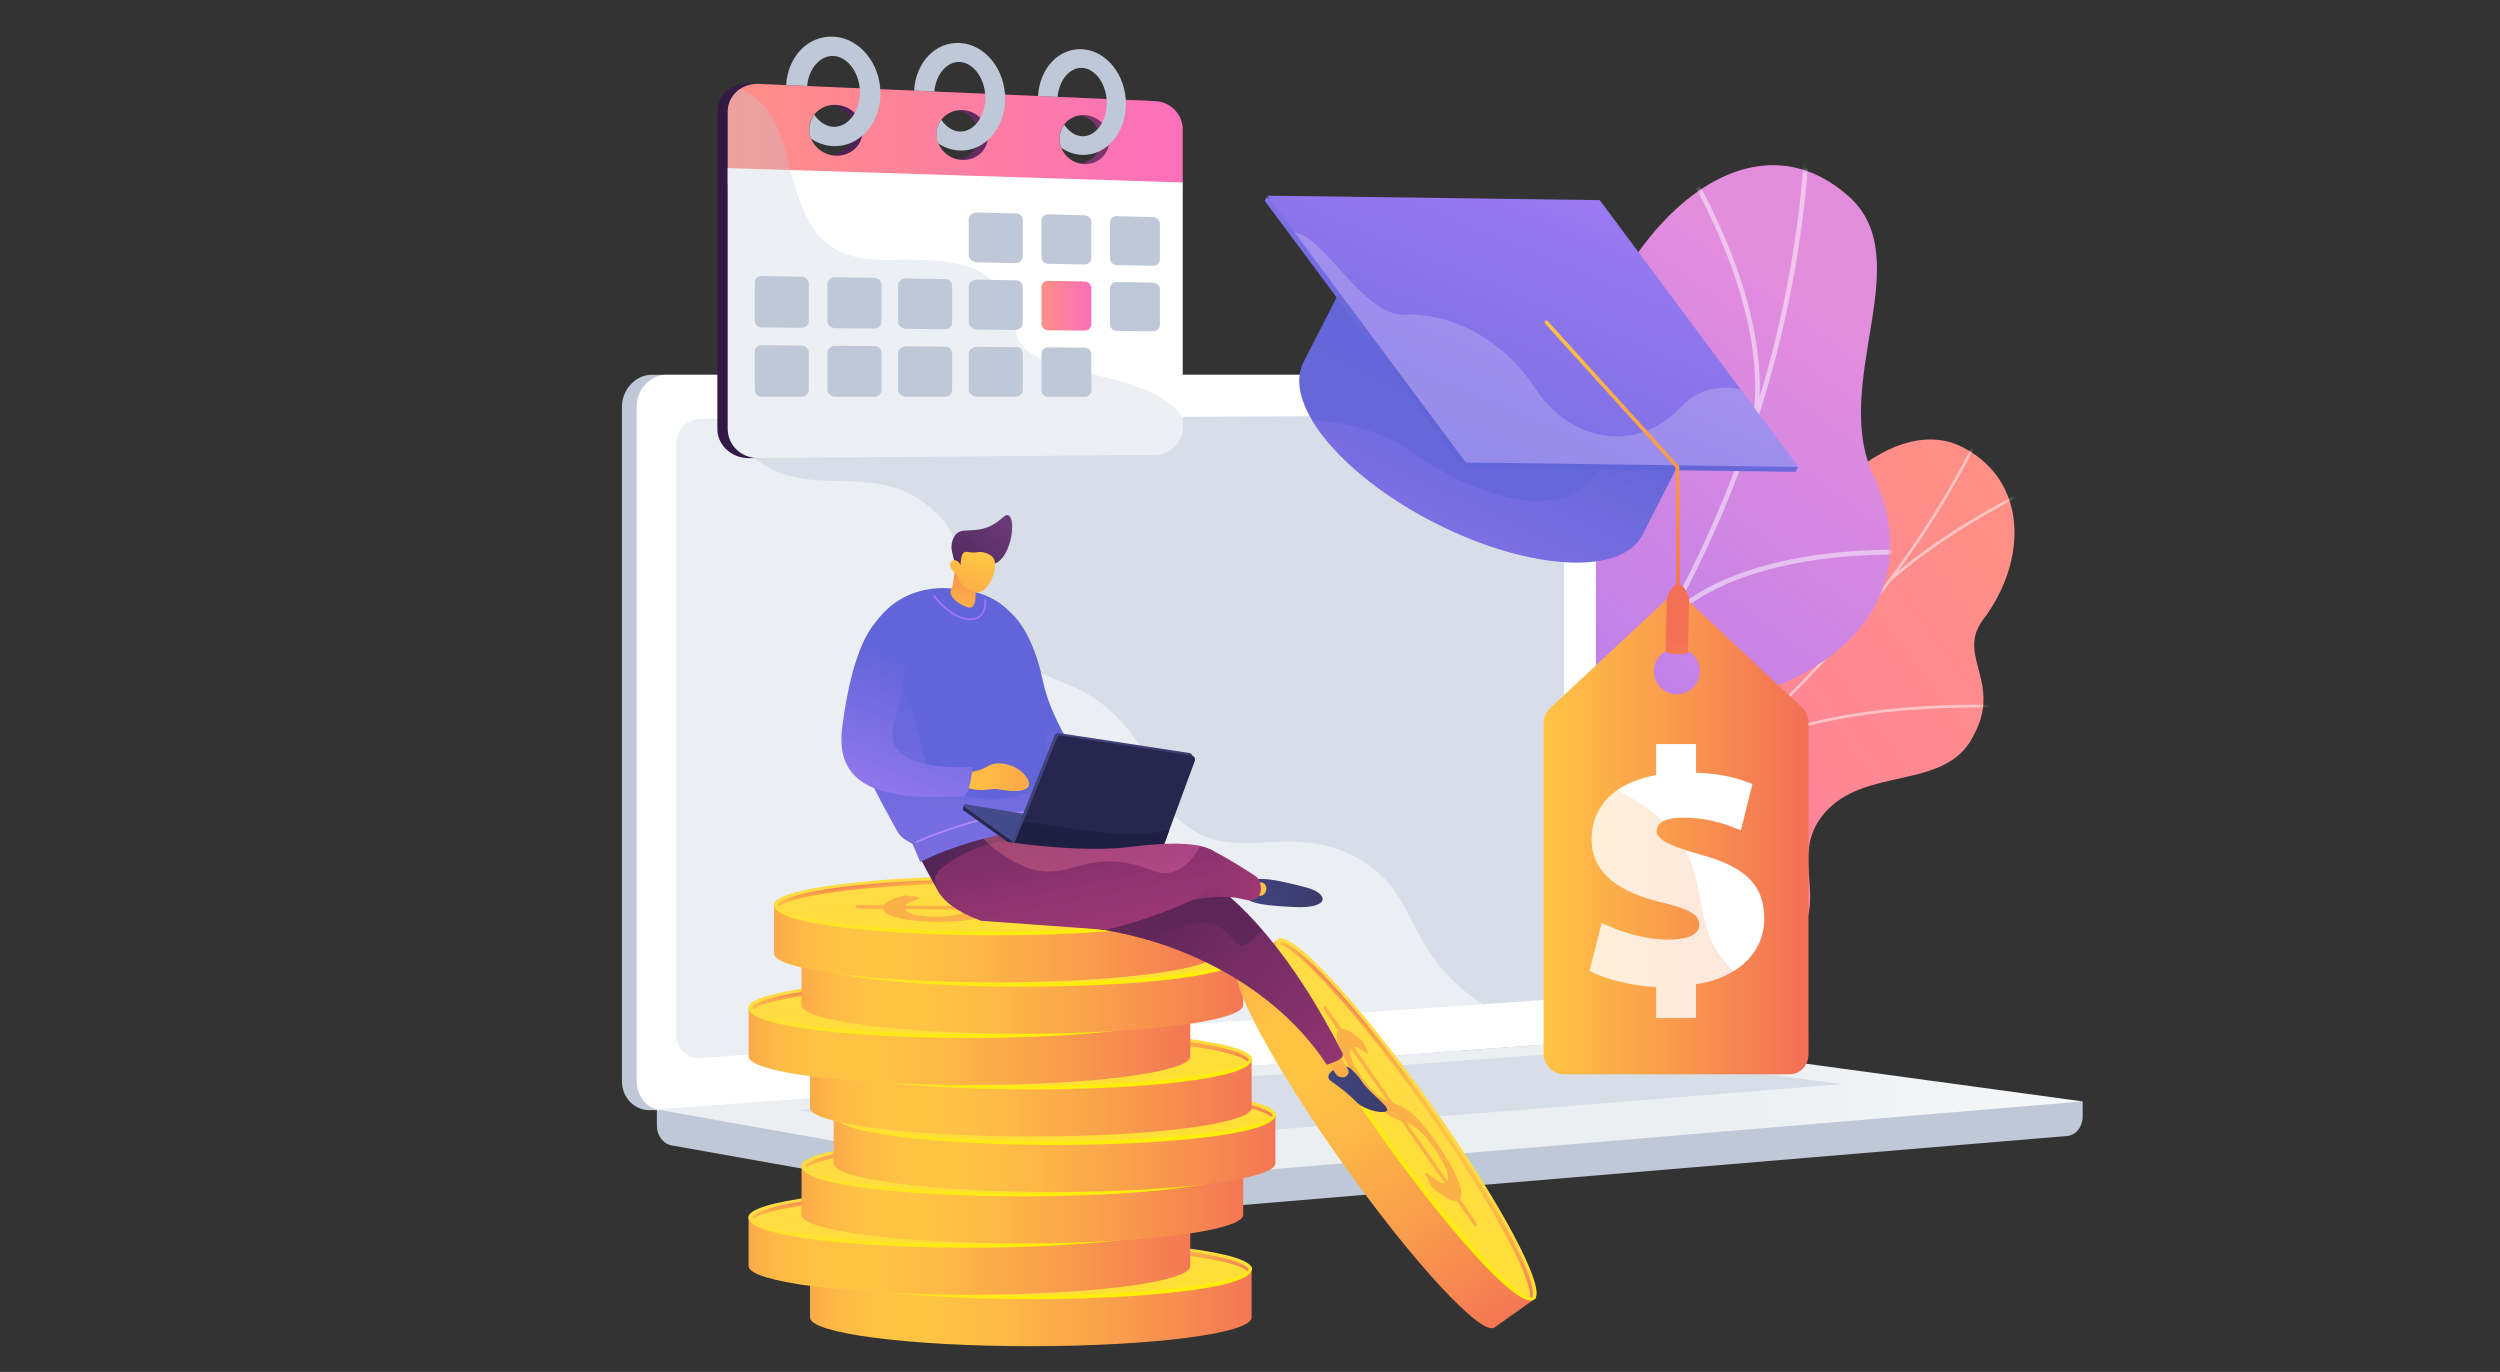 <svg width="410" height="225" viewBox="0 0 410 225" fill="none" xmlns="http://www.w3.org/2000/svg">
<rect x="0" y="0" width="410" height="225" fill="#333333" stroke="none"/>
<path d="M215.969 193.716L193.082 181.874C193.082 181.874 194.848 167.904 204.744 162.52C224.935 151.536 213.906 134.619 210.346 126.843C204.978 115.115 205.362 102.439 220.914 104.881C236.466 107.323 233.773 79.869 222.374 62.178C211.219 44.867 235.556 15.048 263.139 50.301C279.612 71.353 264.389 92.491 259.239 104.993C254.089 117.494 271.37 127.691 257.718 139.155C246.057 148.947 231.464 152.936 234.565 165.422C237.667 177.907 233.468 187.933 215.969 193.716Z" fill="url(#paint0_linear_1032_978)"/>
<mask id="mask0_1032_978" style="mask-type:luminance" maskUnits="userSpaceOnUse" x="193" y="33" width="78" height="161">
<path d="M215.969 193.716L193.082 181.874C193.082 181.874 194.848 167.904 204.744 162.52C224.935 151.536 213.906 134.619 210.346 126.843C204.978 115.115 205.362 102.439 220.914 104.881C236.466 107.323 233.773 79.869 222.374 62.178C211.219 44.867 235.556 15.048 263.139 50.301C279.612 71.353 264.389 92.491 259.239 104.993C254.089 117.494 271.37 127.691 257.718 139.155C246.057 148.947 231.464 152.936 234.565 165.422C237.667 177.907 233.468 187.933 215.969 193.716Z" fill="white"/>
</mask>
<g mask="url(#mask0_1032_978)">
<path d="M215.969 193.716L193.082 181.874C193.082 181.874 194.848 167.904 204.744 162.52C224.935 151.536 213.906 134.619 210.346 126.843C204.978 115.115 205.723 103.936 219.633 103.632C235.371 103.288 233.773 79.869 222.374 62.178C211.219 44.867 235.556 15.048 263.139 50.301C279.612 71.353 264.389 92.491 259.239 104.993C254.089 117.494 271.37 127.691 257.718 139.155C246.057 148.947 231.464 152.936 234.565 165.422C237.667 177.907 233.468 187.933 215.969 193.716Z" fill="url(#paint1_linear_1032_978)"/>
</g>
<mask id="mask1_1032_978" style="mask-type:luminance" maskUnits="userSpaceOnUse" x="193" y="33" width="78" height="161">
<path d="M215.969 193.716L193.082 181.874C193.082 181.874 194.848 167.904 204.744 162.52C224.935 151.536 213.906 134.619 210.346 126.843C204.978 115.115 205.362 102.439 220.914 104.881C236.466 107.323 233.773 79.869 222.374 62.178C211.219 44.867 235.556 15.048 263.139 50.301C279.612 71.353 264.389 92.491 259.239 104.993C254.089 117.494 271.37 127.691 257.718 139.155C246.057 148.947 231.464 152.936 234.565 165.422C237.667 177.907 233.468 187.933 215.969 193.716Z" fill="white"/>
</mask>
<g mask="url(#mask1_1032_978)">
<g opacity="0.5">
<path d="M204.964 190.714L204.534 190.381C204.74 190.115 225.295 163.365 237.675 130.703C249.081 100.613 255.682 59.2 222.353 32.794L222.69 32.368C237.527 44.122 245.821 59.776 247.343 78.892C248.558 94.164 245.475 111.664 238.18 130.906C225.769 163.642 205.171 190.447 204.964 190.714Z" fill="#BEB8F2"/>
<path d="M247.633 86.909L247.184 86.6C257.428 71.67 263.078 45.856 263.134 45.597L263.665 45.712C263.609 45.972 257.937 71.891 247.633 86.909Z" fill="#BEB8F2"/>
<path d="M246.27 74.199C235.249 55.649 217.537 52.649 217.359 52.621L217.444 52.083C217.624 52.112 235.581 55.144 246.738 73.921L246.27 74.199Z" fill="#BEB8F2"/>
<path d="M228.418 151.615C234.803 126.04 206.711 104.422 206.42 104.235L206.684 103.76C206.987 103.917 235.387 125.945 228.946 151.747L228.418 151.615Z" fill="#BEB8F2"/>
<path d="M233.561 142.04L233.139 141.697C243.749 128.644 264.822 126.789 265.034 126.772L265.078 127.314C264.869 127.331 244.023 129.17 233.561 142.04Z" fill="#BEB8F2"/>
<path d="M207.676 186.101C211.566 176.874 202.54 163.303 202.449 163.167L202.9 162.864C203.281 163.428 212.183 176.813 208.177 186.312L207.676 186.101Z" fill="#BEB8F2"/>
<path d="M212.628 179.832L212.194 179.504C216.964 173.184 231.438 170.884 236.194 170.128C236.866 170.021 237.446 169.929 237.546 169.892L237.741 170.4C237.6 170.454 237.215 170.516 236.279 170.665C231.577 171.413 217.266 173.687 212.628 179.832Z" fill="#BEB8F2"/>
</g>
</g>
<path d="M219.239 147.296C212.511 145.482 207.091 149.518 203.627 153.054C203.77 153.708 203.685 154.121 203.682 154.81C203.659 161.034 204.976 163.694 205.922 169.833C206.125 171.154 207.902 174.85 208.725 176.314L210.303 179.018C210.303 179.018 226.184 181.266 228.452 172.425C230.719 163.583 246.073 163.805 254.221 162.92C259.224 162.377 261.339 160.526 263.145 160.031C282.268 154.793 289.239 159.417 294.411 153.894C300.12 147.796 293.259 140.416 299.12 133.455C305.738 125.595 318.929 129.729 323.53 120.891C324.319 119.376 325.088 117.797 325.262 115.526C325.692 109.918 321.707 106.279 325.253 101.592C332.381 92.171 332.761 79.066 321.985 73.4C311.351 67.807 295.453 80.223 286.038 105.217C277.316 122.228 273.773 123.159 264.761 123.711C258.448 124.098 241.077 120.966 236.689 131.099C232.301 141.233 226.931 149.371 219.239 147.296Z" fill="url(#paint2_linear_1032_978)"/>
<mask id="mask2_1032_978" style="mask-type:luminance" maskUnits="userSpaceOnUse" x="199" y="72" width="132" height="108">
<path d="M199.534 157.889L209.659 178.637C209.659 178.637 226.184 181.267 228.452 172.425C230.719 163.584 246.073 163.806 254.221 162.921C276.329 160.52 268.749 135.859 296.801 130.359C304.262 128.896 319.091 128.771 323.53 120.891C328.587 111.914 320.693 107.62 325.253 101.593C332.382 92.172 332.761 79.066 321.985 73.4C311.351 67.807 295.453 80.223 286.038 105.217C277.316 122.229 273.773 123.159 264.761 123.712C258.448 124.099 241.077 120.966 236.689 131.1C232.301 141.233 226.931 149.371 219.239 147.297C207.536 144.14 199.534 157.889 199.534 157.889Z" fill="white"/>
</mask>
<g mask="url(#mask2_1032_978)">
<g opacity="0.5">
<path d="M204.987 166.723L205.138 167.155C207.531 166.345 209.934 165.497 212.28 164.634C229.645 158.239 245.729 150.329 260.083 141.123C272.246 133.323 283.34 124.485 293.058 114.856C300.873 107.112 307.845 98.816 313.778 90.198C317.95 84.14 321.569 77.987 324.536 71.91C325.053 70.851 325.525 69.734 325.98 68.654C326.588 67.215 327.215 65.727 327.957 64.365L327.582 64.123C326.83 65.505 326.198 67.003 325.587 68.451C325.133 69.526 324.664 70.637 324.153 71.686C321.195 77.744 317.586 83.879 313.427 89.919C307.507 98.515 300.552 106.791 292.755 114.518C283.057 124.127 271.985 132.947 259.846 140.733C245.516 149.923 229.458 157.82 212.119 164.205C209.777 165.067 207.378 165.914 204.987 166.723Z" fill="#FCFDFE"/>
<path d="M280.448 125.689L280.716 126.058C295.111 114.769 326.665 116.063 326.982 116.077L326.977 115.625C326.659 115.61 294.959 114.31 280.448 125.689Z" fill="#FCFDFE"/>
<path d="M237.363 153.383L237.59 153.78C248.286 147.368 252.054 122.373 252.091 122.121L251.667 122.029C251.63 122.278 247.892 147.071 237.363 153.383Z" fill="#FCFDFE"/>
<path d="M230.967 156.449L231.125 156.879C238.767 154.105 250.814 154.72 265.048 158.611C265.764 158.806 265.764 158.806 265.84 158.78L265.686 158.349L265.763 158.565L265.766 158.339C265.718 158.332 265.447 158.258 265.134 158.172C250.819 154.259 238.685 153.647 230.967 156.449Z" fill="#FCFDFE"/>
<path d="M209.332 165.179L209.598 165.549C216.703 160.027 216.824 145.865 216.824 145.723L216.395 145.697C216.394 145.837 216.274 159.783 209.332 165.179Z" fill="#FCFDFE"/>
<path d="M205.105 167.403C212.41 167.731 219.979 170.283 228.243 175.205L228.438 174.813C220.11 169.854 212.477 167.282 205.1 166.95L205.105 167.403Z" fill="#FCFDFE"/>
<path d="M309.849 94.93L310.135 95.283C317.783 88.516 327.401 83.367 330.561 81.675C331.327 81.265 331.595 81.12 331.68 81.052L331.407 80.687C331.342 80.738 330.905 80.972 330.351 81.269C327.181 82.966 317.532 88.132 309.849 94.93Z" fill="#FCFDFE"/>
<path d="M299.058 107.965L299.426 108.219C304.393 99.82 299.71 79.884 299.508 79.039L299.092 79.128C299.141 79.332 303.932 99.723 299.058 107.965Z" fill="#FCFDFE"/>
</g>
</g>
<path d="M202.476 154.814C203.238 156.201 192.481 167.278 203.807 167.714C206.637 167.824 215.451 165.738 220.109 176.405C221.013 178.476 221.918 180.546 222.822 182.617C228.254 182.56 233.363 181.5 232.652 174.414C231.549 163.409 248.062 156.875 255.014 157.372C263.619 157.988 283.663 158.996 282.216 141.969C281.011 127.793 277.436 118.76 292.657 111.967C307.879 105.175 314.059 92.55 307.258 78.041C300.101 62.774 314.816 42.454 303.133 32.151C282.776 14.198 256.451 47.426 257.242 78.341C258.033 109.256 242.577 97.207 229.543 101.304C228.354 101.753 226.546 102.541 224.589 103.875C212.538 112.093 215.716 126.806 208.784 140.966C199.332 160.276 201.192 152.477 202.476 154.814Z" fill="url(#paint3_linear_1032_978)"/>
<mask id="mask3_1032_978" style="mask-type:luminance" maskUnits="userSpaceOnUse" x="204" y="27" width="107" height="156">
<path d="M204.899 148.898L218.625 182.873C223.994 183.077 233.445 182.33 232.652 174.414C231.548 163.41 248.061 156.875 255.014 157.373C263.618 157.988 283.663 158.996 282.215 141.969C281.01 127.793 277.435 118.76 292.657 111.967C307.879 105.175 314.059 92.55 307.258 78.041C300.101 62.774 314.816 42.454 303.133 32.151C282.776 14.198 256.451 47.426 257.242 78.341C258.032 109.257 242.577 97.207 229.542 101.305C211.747 106.898 225.249 130.237 220.998 139.364C217.666 146.519 209.895 148.37 204.899 148.898Z" fill="white"/>
</mask>
<g mask="url(#mask3_1032_978)">
<g opacity="0.5">
<path d="M216.439 162.923L216.866 163.593C262.843 133.704 293.446 80.194 296.732 23.943L295.973 23.858C292.701 79.872 262.225 133.158 216.439 162.923Z" fill="#FCFDFE"/>
<path d="M240.048 144.34L240.342 145.078C260.477 137.364 283.413 149.489 283.642 149.613L283.967 148.92C283.735 148.795 260.501 136.505 240.048 144.34Z" fill="#FCFDFE"/>
<path d="M224.74 157.179L225.332 157.7C239.227 140.618 226.19 100.615 226.057 100.213L225.339 100.434C225.471 100.832 238.371 140.421 224.74 157.179Z" fill="#FCFDFE"/>
<path d="M273.211 101.44L273.76 102.01C285.909 89.537 312.843 90.983 313.114 90.998L313.121 90.215C312.847 90.199 285.585 88.737 273.211 101.44Z" fill="#FCFDFE"/>
<path d="M287.467 68.86L288.218 69.017C291.277 48.774 275.713 25.198 275.554 24.962L274.935 25.386C275.092 25.619 290.478 48.931 287.467 68.86Z" fill="#FCFDFE"/>
</g>
</g>
<path d="M341.558 180.633L107.727 178.612V184.592C107.727 186.216 108.747 187.596 110.128 187.842L176.248 199.618C177.033 199.758 177.829 199.795 178.621 199.729L339.017 186.302C340.449 186.182 341.558 184.797 341.558 183.13V180.633Z" fill="#BFC8D6"/>
<path d="M259.309 66.192V166.237C259.309 167.499 258.937 168.677 258.202 169.551C257.488 170.406 256.55 170.969 255.465 171.051L148.042 179.089L108.003 182.167H107.997L107.726 182.059L106.856 182.055C104.196 182.251 102 180.105 102 177.343V66.671C102 63.908 104.229 61.463 106.889 61.463H255.506C257.698 61.463 259.309 63.694 259.309 66.192Z" fill="#BFC8D6"/>
<path d="M261.73 66.192V166.237C261.73 168.165 260.726 169.887 259.235 170.645C259.214 170.656 259.219 170.667 259.197 170.678C259.055 170.747 258.925 170.81 258.776 170.861C258.743 170.873 258.716 170.885 258.683 170.897C258.656 170.903 258.633 170.912 258.609 170.918C258.5 170.951 258.393 170.975 258.282 170.996C258.149 171.024 258.015 171.042 257.876 171.051L257.124 171.035L150.186 178.839H150.18L109.257 181.921C108.863 181.951 108.477 182.094 108.11 182.025C108.074 182.019 108.04 182.167 108.004 182.167H107.998C107.908 182.167 107.809 181.999 107.719 181.972C105.809 181.451 104.421 179.551 104.421 177.343V66.671C104.421 63.908 106.6 61.463 109.26 61.463H257.877C260.07 61.463 261.73 63.694 261.73 66.192Z" fill="white"/>
<path d="M253.247 163.996L114.824 173.499C112.66 173.648 110.902 171.94 110.902 169.685V72.792C110.902 70.537 112.66 68.701 114.824 68.692L253.247 68.095C255.054 68.087 256.516 69.746 256.516 71.8V160.052C256.516 162.106 255.054 163.872 253.247 163.996Z" fill="#D8DEE8"/>
<path d="M188.817 64.697C188.817 65.725 188.052 66.561 187.107 66.564C186.161 66.567 185.394 65.734 185.394 64.703C185.394 63.673 186.161 62.837 187.107 62.836C188.052 62.835 188.817 63.668 188.817 64.697Z" fill="white"/>
<path opacity="0.48" d="M109.258 181.99L257.125 171.105L257.877 171.049C258.882 170.975 259.796 170.478 260.495 169.725C249.854 169.142 243.245 165.366 238.981 161.464C230.42 153.629 231.905 145.902 222.672 140.75C211.156 134.324 202.101 142.466 193.363 134.433C188.065 129.562 190.666 125.93 184.147 118.652C176.927 110.591 172.226 113.3 164.97 106.045C155.795 96.871 160.384 89.734 152.48 83.147C142.893 75.157 132.553 82.553 123.427 74.889C119.49 71.584 117.33 66.779 116.202 61.669H109.259C106.599 61.669 104.437 63.909 104.437 66.671V177.343C104.437 180.105 106.599 182.185 109.258 181.99Z" fill="white"/>
<path d="M264.88 170.442L107.727 181.958L176.248 194.162C177.033 194.302 177.829 194.339 178.621 194.273L341.558 180.633L267.379 170.521C266.55 170.408 265.713 170.381 264.88 170.442Z" fill="url(#paint4_linear_1032_978)"/>
<path d="M130.658 182.057L261.492 172.327L301.984 177.803L172.277 188.204L130.658 182.057Z" fill="#D8DEE8"/>
<path d="M192.607 21.246C192.607 18.75 190.568 16.639 188.054 16.529L122.829 13.692C120.002 13.569 117.647 15.628 117.647 18.292V70.354C117.647 73.017 119.995 75.158 122.821 75.135L124.349 75.118L124.421 75.004L188.007 73.747C190.521 73.726 192.607 72.537 192.607 70.04L192.607 21.246ZM135.556 25.48C133.127 25.398 131.151 23.456 131.151 21.143C131.151 18.831 133.127 17.037 135.556 17.137C137.975 17.236 139.929 19.177 139.929 21.473C139.929 23.768 137.975 25.562 135.556 25.48ZM156.346 26.187C154.002 26.107 152.095 24.201 152.095 21.929C152.095 19.658 154.002 17.894 156.346 17.991C158.68 18.087 160.566 19.992 160.566 22.247C160.566 24.502 158.68 26.266 156.346 26.187ZM176.414 26.869C174.151 26.792 172.31 24.92 172.31 22.688C172.31 20.456 174.151 18.722 176.414 18.815C178.668 18.907 180.489 20.779 180.489 22.995C180.489 25.211 178.668 26.945 176.414 26.869Z" fill="url(#paint5_linear_1032_978)"/>
<path d="M193.969 30.282V21.246C193.969 18.753 191.988 16.698 189.482 16.589L124.485 13.761C123.298 13.71 122.189 14.023 121.317 14.63C120.127 15.459 119.35 16.77 119.35 18.305V30.282L193.969 30.282ZM177.854 18.874C180.102 18.966 181.92 20.834 181.92 23.049C181.92 25.262 180.102 26.994 177.854 26.917C175.598 26.84 173.76 24.972 173.76 22.743C173.76 20.512 175.598 18.782 177.854 18.874ZM157.838 18.052C160.166 18.148 162.048 20.05 162.048 22.304C162.048 24.555 160.166 26.316 157.838 26.237C155.501 26.158 153.597 24.255 153.597 21.987C153.597 19.716 155.501 17.956 157.838 18.052ZM137.102 17.2C139.514 17.299 141.464 19.237 141.464 21.531C141.464 23.823 139.514 25.614 137.102 25.532C134.68 25.45 132.707 23.512 132.707 21.203C132.707 18.891 134.68 17.101 137.102 17.2Z" fill="url(#paint6_linear_1032_978)"/>
<path d="M119.35 27.561V70.34C119.35 72.999 121.563 75.141 124.382 75.118L189.445 74.59C191.952 74.57 193.969 72.534 193.969 70.041V29.926L119.35 27.561Z" fill="white"/>
<path d="M167.733 36.112C167.733 35.519 167.299 35.028 166.692 35.012L160.255 34.844C159.64 34.828 158.874 35.296 158.874 35.893V41.922C158.874 42.52 159.67 43.018 160.284 43.03L166.543 43.15C167.151 43.162 167.733 42.691 167.733 42.098V36.112Z" fill="#BFC8D6"/>
<path d="M178.977 36.399C178.977 35.812 178.478 35.324 177.882 35.309L171.862 35.151C171.259 35.136 170.8 35.606 170.8 36.197V42.167C170.8 42.758 171.251 43.244 171.853 43.256L177.901 43.372C178.497 43.383 178.977 42.915 178.977 42.327V36.399Z" fill="#BFC8D6"/>
<path d="M190.221 36.689C190.221 36.108 189.703 35.623 189.119 35.608L183.151 35.447C182.56 35.432 182.044 35.891 182.044 36.476V42.386C182.044 42.972 182.538 43.459 183.129 43.471L189.112 43.588C189.696 43.6 190.221 43.139 190.221 42.558V36.689Z" fill="#BFC8D6"/>
<path d="M167.733 47.061C167.733 46.468 167.299 45.981 166.692 45.97L160.255 45.862C159.64 45.852 158.874 46.324 158.874 46.921V52.95C158.874 53.547 159.67 54.041 160.284 54.047L166.543 54.109C167.151 54.115 167.733 53.639 167.733 53.047V47.061Z" fill="#BFC8D6"/>
<path d="M178.977 47.242C178.977 46.655 178.478 46.171 177.882 46.161L171.862 46.061C171.259 46.051 170.8 46.525 170.8 47.116V53.086C170.8 53.677 171.251 54.159 171.853 54.165L177.901 54.224C178.497 54.23 178.977 53.757 178.977 53.17V47.242Z" fill="url(#paint7_linear_1032_978)"/>
<path d="M190.221 47.424C190.221 46.843 189.703 46.363 189.119 46.353L183.151 46.248C182.56 46.238 182.044 46.701 182.044 47.287V53.197C182.044 53.783 182.538 54.266 183.129 54.272L189.112 54.333C189.696 54.339 190.221 53.874 190.221 53.293V47.424Z" fill="#BFC8D6"/>
<path d="M132.638 46.505C132.638 45.894 132.07 45.386 131.424 45.375L124.915 45.259C124.262 45.248 123.779 45.734 123.779 46.35V52.567C123.779 53.182 124.239 53.689 124.892 53.696L131.46 53.765C132.105 53.771 132.638 53.285 132.638 52.674V46.505Z" fill="#BFC8D6"/>
<path d="M144.564 46.688C144.564 46.083 144.103 45.586 143.47 45.575L136.956 45.465C136.316 45.454 135.705 45.937 135.705 46.547V52.699C135.705 53.309 136.341 53.811 136.982 53.817L143.412 53.88C144.044 53.886 144.564 53.4 144.564 52.795L144.564 46.688Z" fill="#BFC8D6"/>
<path d="M156.148 46.887C156.148 46.288 155.677 45.789 155.057 45.779L148.594 45.666C147.966 45.655 147.289 46.13 147.289 46.734V52.825C147.289 53.428 147.982 53.926 148.609 53.932L154.966 54.001C155.586 54.007 156.148 53.532 156.148 52.933L156.148 46.887Z" fill="#BFC8D6"/>
<path d="M167.733 58.009C167.733 57.416 167.299 56.933 166.692 56.929L160.255 56.879C159.64 56.875 158.874 57.351 158.874 57.949V63.978C158.874 64.575 159.67 65.064 160.284 65.064L166.543 65.067C167.151 65.067 167.733 64.588 167.733 63.995V58.009Z" fill="#BFC8D6"/>
<path d="M178.977 58.085C178.977 57.497 178.478 57.018 177.882 57.013L171.862 56.971C171.259 56.966 170.8 57.444 170.8 58.035V64.005C170.8 64.597 171.251 65.074 171.853 65.074L177.901 65.076C178.497 65.076 178.977 64.6 178.977 64.013V58.085Z" fill="#BFC8D6"/>
<path d="M132.638 57.789C132.638 57.178 132.07 56.675 131.424 56.671L124.915 56.618C124.262 56.613 123.779 57.105 123.779 57.721V63.937C123.779 64.553 124.239 65.055 124.892 65.055L131.46 65.061C132.105 65.061 132.638 64.57 132.638 63.959V57.789Z" fill="#BFC8D6"/>
<path d="M144.564 57.858C144.564 57.254 144.103 56.761 143.47 56.756L136.956 56.707C136.316 56.702 135.705 57.191 135.705 57.8V63.953C135.705 64.562 136.341 65.059 136.982 65.059L143.412 65.061C144.044 65.061 144.564 64.571 144.564 63.966L144.564 57.858Z" fill="#BFC8D6"/>
<path d="M156.148 57.946C156.148 57.347 155.677 56.853 155.057 56.849L148.594 56.796C147.966 56.792 147.289 57.272 147.289 57.875V63.966C147.289 64.57 147.982 65.062 148.609 65.062L154.966 65.07C155.586 65.071 156.148 64.591 156.148 63.992L156.148 57.946Z" fill="#BFC8D6"/>
<path d="M136.695 6.009C132.62 5.803 129.248 9.12 128.922 13.956L132.364 14.106C132.644 11.217 134.516 9.078 136.695 9.182C139.049 9.295 141.031 12.031 141.031 15.173C141.031 18.314 139.049 20.887 136.695 20.797C135.469 20.751 134.34 19.984 133.536 18.818C133.07 19.46 132.267 20.936 133.028 22.767C134.123 23.488 135.372 23.918 136.695 23.965C140.952 24.115 144.393 20.242 144.393 15.318C144.393 10.393 140.952 6.225 136.695 6.009Z" fill="#BFC8D6"/>
<path d="M157.409 7.046C153.476 6.847 150.221 10.109 149.906 14.861L153.228 15.005C153.499 12.166 155.306 10.063 157.409 10.164C159.682 10.273 161.596 12.96 161.596 16.047C161.596 19.134 159.682 21.663 157.409 21.576C156.226 21.532 155.136 20.779 154.36 19.634C153.91 20.265 153.135 21.715 153.869 23.514C154.927 24.221 156.132 24.643 157.409 24.689C161.52 24.834 164.842 21.026 164.842 16.187C164.842 11.347 161.52 7.254 157.409 7.046Z" fill="#BFC8D6"/>
<path d="M177.475 8.072C173.679 7.88 170.538 11.087 170.234 15.755L173.44 15.894C173.702 13.105 175.445 11.038 177.475 11.135C179.669 11.24 181.516 13.878 181.516 16.911C181.516 19.944 179.669 22.43 177.475 22.347C176.333 22.303 175.281 21.565 174.532 20.441C174.099 21.06 173.351 22.486 174.059 24.253C175.079 24.947 176.243 25.361 177.475 25.404C181.443 25.544 184.65 21.801 184.65 17.046C184.65 12.291 181.443 8.273 177.475 8.072Z" fill="#BFC8D6"/>
<path opacity="0.3" d="M193.969 68.401V70.042C193.969 72.535 191.988 74.572 189.482 74.592L124.42 75.118C121.602 75.141 119.35 72.999 119.35 70.341V18.305C119.35 16.77 120.107 15.433 121.298 14.604C123.885 15.534 127.218 18.132 128.924 25.171C131.934 37.577 134.523 42.875 146.128 42.611C153.545 42.442 159.232 42.784 162.777 46.053C164.68 47.805 165.975 50.408 166.59 54.238C166.949 56.478 168.558 57.907 170.855 58.955C173.104 59.984 176.027 60.647 179.068 61.362C184.652 62.67 190.903 64.154 193.969 68.401Z" fill="#BFC8D6"/>
<path d="M132.839 208.043V216.075C132.839 218.671 149.053 220.775 169.055 220.775C189.056 220.775 205.27 218.671 205.27 216.075V208.043H132.839Z" fill="url(#paint8_linear_1032_978)"/>
<path d="M205.27 208.042C205.27 210.638 189.056 212.742 169.055 212.742C149.053 212.742 132.839 210.638 132.839 208.042C132.839 205.447 149.053 203.342 169.055 203.342C189.056 203.342 205.27 205.447 205.27 208.042Z" fill="url(#paint9_linear_1032_978)"/>
<path d="M169.054 213.066C151.341 213.066 132.818 211.374 132.818 208.111C132.818 207.932 132.882 207.617 133.061 207.617C133.24 207.617 133.163 207.863 133.163 208.042C133.163 210.112 147.903 212.418 169.054 212.418C190.206 212.418 204.946 210.112 204.946 208.042C204.946 207.863 204.976 207.695 205.156 207.695C205.335 207.695 205.292 207.934 205.292 208.114C205.292 211.377 186.768 213.066 169.054 213.066Z" fill="url(#paint10_linear_1032_978)"/>
<path d="M165.633 208.305C165.988 208.059 166.366 207.816 166.771 207.576C167.172 207.337 167.694 207.121 168.327 206.928C168.963 206.735 169.759 206.578 170.714 206.456C171.67 206.334 172.864 206.27 174.29 206.263C175.69 206.256 177.003 206.3 178.232 206.396C179.458 206.492 180.539 206.635 181.473 206.825C182.404 207.016 183.163 207.251 183.749 207.531C184.331 207.812 184.677 208.133 184.789 208.495L188.867 208.537C189.163 208.539 189.425 208.562 189.649 208.609C189.877 208.655 189.987 208.714 189.987 208.785L189.989 209.121L184.747 209.071C184.563 209.482 184.094 209.858 183.341 210.199C182.592 210.541 181.633 210.836 180.466 211.086L178.557 210.821C178.386 210.795 178.246 210.761 178.136 210.721C178.025 210.681 177.972 210.637 177.972 210.59C177.971 210.525 178.119 210.451 178.415 210.369C178.71 210.286 179.043 210.183 179.414 210.061C179.786 209.939 180.149 209.795 180.508 209.628C180.864 209.462 181.102 209.263 181.226 209.032L168.852 208.909C168.527 209.149 168.161 209.384 167.76 209.615C167.355 209.845 166.821 210.053 166.154 210.238C165.488 210.423 164.658 210.573 163.665 210.688C162.667 210.803 161.42 210.864 159.91 210.871C158.776 210.877 157.672 210.834 156.591 210.743C155.509 210.651 154.549 210.514 153.71 210.332C152.87 210.15 152.183 209.924 151.643 209.655C151.107 209.386 150.805 209.078 150.743 208.729L147.386 208.694C147.09 208.693 146.828 208.669 146.593 208.624C146.361 208.58 146.243 208.52 146.243 208.446L146.241 208.11L150.831 208.154C151.034 207.8 151.45 207.492 152.086 207.229C152.722 206.967 153.499 206.733 154.415 206.528L155.953 206.739C156.42 206.805 156.651 206.882 156.652 206.97C156.652 207.018 156.557 207.076 156.364 207.147C156.167 207.217 155.94 207.302 155.675 207.4C155.414 207.498 155.157 207.612 154.911 207.744C154.661 207.876 154.476 208.025 154.351 208.192L165.633 208.305ZM154.309 208.762C154.401 208.982 154.607 209.172 154.918 209.331C155.23 209.491 155.618 209.622 156.085 209.725C156.552 209.828 157.076 209.903 157.656 209.951C158.241 209.999 158.852 210.022 159.489 210.019C160.232 210.015 160.881 209.983 161.434 209.923C161.984 209.862 162.469 209.78 162.89 209.676C163.306 209.572 163.674 209.452 163.984 209.315C164.294 209.178 164.571 209.029 164.82 208.868L154.309 208.762ZM181.246 208.462C181.154 208.239 180.929 208.043 180.579 207.875C180.23 207.708 179.781 207.566 179.238 207.452C178.696 207.338 178.062 207.252 177.337 207.197C176.616 207.141 175.819 207.115 174.947 207.119C174.173 207.123 173.502 207.158 172.945 207.223C172.387 207.289 171.902 207.376 171.489 207.487C171.08 207.598 170.728 207.727 170.444 207.874C170.157 208.021 169.888 208.178 169.642 208.346L181.246 208.462Z" fill="#FCB048"/>
<path d="M169.06 203.851C152.912 203.851 136.098 205.272 133.409 208.023C133.514 208.12 133.612 208.224 133.703 208.332C135.969 206.423 149.853 204.5 169.06 204.5C188.76 204.5 202.865 206.523 204.574 208.48C204.658 208.372 204.748 208.27 204.845 208.173C202.624 205.325 185.494 203.851 169.06 203.851Z" fill="url(#paint11_linear_1032_978)"/>
<path d="M122.771 199.605V207.638C122.771 210.233 138.985 212.338 158.987 212.338C178.988 212.338 195.202 210.233 195.202 207.638V199.605H122.771Z" fill="url(#paint12_linear_1032_978)"/>
<path d="M195.202 199.605C195.202 202.201 178.988 204.305 158.987 204.305C138.985 204.305 122.771 202.201 122.771 199.605C122.771 197.009 138.985 194.905 158.987 194.905C178.988 194.905 195.202 197.009 195.202 199.605Z" fill="url(#paint13_linear_1032_978)"/>
<path d="M158.986 204.629C141.273 204.629 122.75 202.937 122.75 199.674C122.75 199.494 122.814 199.179 122.993 199.179C123.172 199.179 123.095 199.426 123.095 199.605C123.095 201.674 137.835 203.98 158.986 203.98C180.138 203.98 194.878 201.674 194.878 199.605C194.878 199.426 194.908 199.258 195.087 199.258C195.267 199.258 195.224 199.497 195.224 199.676C195.224 202.939 176.7 204.629 158.986 204.629Z" fill="url(#paint14_linear_1032_978)"/>
<path d="M155.565 199.867C155.92 199.621 156.298 199.378 156.703 199.139C157.104 198.9 157.626 198.683 158.259 198.49C158.895 198.297 159.691 198.14 160.646 198.018C161.601 197.896 162.796 197.832 164.222 197.825C165.622 197.818 166.934 197.863 168.164 197.959C169.389 198.054 170.471 198.197 171.405 198.388C172.335 198.578 173.095 198.814 173.681 199.094C174.262 199.374 174.609 199.696 174.721 200.058L178.799 200.099C179.095 200.101 179.356 200.125 179.581 200.171C179.808 200.218 179.919 200.276 179.919 200.348L179.921 200.683L174.678 200.633C174.494 201.044 174.026 201.42 173.273 201.761C172.523 202.103 171.565 202.398 170.398 202.648L168.489 202.383C168.318 202.357 168.177 202.323 168.067 202.283C167.957 202.243 167.904 202.199 167.904 202.152C167.903 202.087 168.051 202.013 168.346 201.931C168.642 201.848 168.975 201.745 169.346 201.623C169.717 201.501 170.081 201.357 170.44 201.19C170.796 201.024 171.034 200.826 171.158 200.594L158.784 200.472C158.459 200.711 158.092 200.946 157.691 201.177C157.287 201.408 156.753 201.616 156.086 201.8C155.42 201.985 154.59 202.135 153.596 202.25C152.599 202.365 151.352 202.426 149.842 202.434C148.708 202.439 147.604 202.396 146.522 202.305C145.441 202.214 144.481 202.077 143.641 201.895C142.802 201.712 142.115 201.486 141.575 201.218C141.038 200.949 140.737 200.64 140.675 200.291L137.318 200.257C137.022 200.255 136.76 200.232 136.525 200.187C136.293 200.142 136.175 200.082 136.175 200.008L136.173 199.672L140.763 199.716C140.966 199.362 141.382 199.054 142.018 198.791C142.654 198.529 143.43 198.295 144.347 198.091L145.884 198.302C146.351 198.367 146.583 198.444 146.583 198.532C146.584 198.58 146.489 198.639 146.296 198.709C146.099 198.78 145.872 198.864 145.607 198.962C145.346 199.06 145.088 199.175 144.842 199.307C144.593 199.438 144.408 199.588 144.283 199.755L155.565 199.867ZM144.241 200.324C144.333 200.545 144.538 200.734 144.85 200.893C145.162 201.053 145.55 201.184 146.017 201.287C146.484 201.39 147.007 201.465 147.588 201.514C148.172 201.562 148.783 201.584 149.421 201.581C150.164 201.577 150.812 201.545 151.366 201.485C151.916 201.424 152.401 201.343 152.821 201.239C153.238 201.135 153.605 201.015 153.916 200.877C154.226 200.74 154.502 200.591 154.752 200.431L144.241 200.324ZM171.178 200.024C171.086 199.801 170.861 199.605 170.511 199.437C170.161 199.27 169.713 199.128 169.17 199.014C168.627 198.9 167.993 198.815 167.269 198.759C166.548 198.703 165.751 198.677 164.879 198.682C164.105 198.685 163.434 198.72 162.876 198.785C162.319 198.851 161.834 198.939 161.421 199.05C161.012 199.16 160.66 199.289 160.376 199.436C160.088 199.583 159.82 199.741 159.574 199.908L171.178 200.024Z" fill="#FCB048"/>
<path d="M158.991 195.414C142.843 195.414 126.03 196.835 123.34 199.585C123.446 199.682 123.543 199.786 123.634 199.895C125.901 197.985 139.785 196.062 158.991 196.062C178.691 196.062 192.797 198.085 194.506 200.042C194.59 199.935 194.68 199.832 194.777 199.735C192.555 196.887 175.426 195.414 158.991 195.414Z" fill="url(#paint15_linear_1032_978)"/>
<path d="M131.457 191.192V199.225C131.457 201.82 147.671 203.924 167.673 203.924C187.674 203.924 203.889 201.82 203.889 199.225V191.192H131.457Z" fill="url(#paint16_linear_1032_978)"/>
<path d="M203.889 191.192C203.889 193.788 187.674 195.892 167.673 195.892C147.672 195.892 131.457 193.788 131.457 191.192C131.457 188.596 147.672 186.492 167.673 186.492C187.674 186.492 203.889 188.596 203.889 191.192Z" fill="url(#paint17_linear_1032_978)"/>
<path d="M167.673 196.216C149.96 196.216 131.437 194.524 131.437 191.261C131.437 191.081 131.501 190.766 131.68 190.766C131.859 190.766 131.782 191.013 131.782 191.192C131.782 193.262 146.522 195.567 167.673 195.567C188.825 195.567 203.565 193.262 203.565 191.192C203.565 191.013 203.595 190.845 203.774 190.845C203.954 190.845 203.91 191.084 203.91 191.263C203.911 194.527 185.387 196.216 167.673 196.216Z" fill="url(#paint18_linear_1032_978)"/>
<path d="M164.251 191.454C164.606 191.208 164.985 190.965 165.389 190.726C165.79 190.487 166.313 190.27 166.945 190.077C167.581 189.884 168.377 189.727 169.332 189.605C170.288 189.483 171.482 189.419 172.908 189.412C174.308 189.405 175.621 189.45 176.85 189.546C178.076 189.641 179.158 189.784 180.092 189.975C181.022 190.165 181.782 190.401 182.367 190.681C182.949 190.961 183.296 191.283 183.407 191.645L187.485 191.686C187.781 191.688 188.043 191.712 188.267 191.758C188.495 191.805 188.605 191.863 188.605 191.935L188.607 192.27L183.365 192.22C183.181 192.631 182.712 193.007 181.959 193.348C181.21 193.69 180.251 193.985 179.084 194.235L177.175 193.97C177.004 193.944 176.864 193.91 176.754 193.87C176.643 193.83 176.59 193.786 176.59 193.739C176.59 193.674 176.737 193.6 177.033 193.518C177.328 193.435 177.661 193.332 178.032 193.21C178.404 193.088 178.767 192.944 179.127 192.777C179.482 192.611 179.72 192.413 179.844 192.181L167.47 192.059C167.145 192.298 166.779 192.533 166.378 192.764C165.973 192.995 165.439 193.203 164.773 193.387C164.106 193.572 163.276 193.722 162.283 193.837C161.286 193.952 160.038 194.013 158.528 194.021C157.394 194.026 156.29 193.983 155.209 193.892C154.127 193.8 153.167 193.664 152.328 193.481C151.489 193.299 150.801 193.073 150.261 192.805C149.725 192.536 149.424 192.227 149.361 191.878L146.004 191.843C145.708 191.841 145.446 191.818 145.211 191.773C144.979 191.729 144.862 191.669 144.861 191.595L144.859 191.259L149.449 191.303C149.653 190.949 150.068 190.641 150.704 190.378C151.34 190.116 152.117 189.882 153.034 189.677L154.571 189.889C155.038 189.954 155.269 190.031 155.27 190.119C155.27 190.167 155.175 190.226 154.982 190.296C154.786 190.367 154.558 190.451 154.293 190.549C154.032 190.647 153.775 190.762 153.529 190.894C153.279 191.025 153.094 191.174 152.97 191.341L164.251 191.454ZM152.927 191.911C153.019 192.132 153.225 192.321 153.537 192.481C153.848 192.64 154.236 192.771 154.703 192.874C155.17 192.977 155.694 193.052 156.275 193.101C156.859 193.149 157.47 193.171 158.107 193.168C158.85 193.165 159.499 193.132 160.052 193.072C160.602 193.011 161.087 192.93 161.508 192.826C161.925 192.722 162.292 192.601 162.602 192.464C162.913 192.327 163.189 192.178 163.438 192.017L152.927 191.911ZM179.864 191.611C179.772 191.388 179.547 191.192 179.198 191.024C178.848 190.857 178.4 190.715 177.857 190.601C177.314 190.487 176.68 190.402 175.955 190.346C175.234 190.29 174.437 190.264 173.565 190.269C172.791 190.272 172.12 190.307 171.563 190.373C171.005 190.438 170.52 190.526 170.108 190.637C169.698 190.747 169.346 190.876 169.062 191.023C168.775 191.17 168.506 191.328 168.261 191.495L179.864 191.611Z" fill="#FCB048"/>
<path d="M167.678 187.001C151.53 187.001 134.717 188.422 132.027 191.172C132.133 191.269 132.23 191.373 132.321 191.482C134.588 189.572 148.471 187.649 167.678 187.649C187.378 187.649 201.484 189.672 203.193 191.629C203.277 191.522 203.367 191.419 203.464 191.322C201.242 188.474 184.113 187.001 167.678 187.001Z" fill="url(#paint19_linear_1032_978)"/>
<path d="M136.73 182.754V190.787C136.73 193.383 152.944 195.487 172.945 195.487C192.947 195.487 209.161 193.383 209.161 190.787V182.754H136.73Z" fill="url(#paint20_linear_1032_978)"/>
<path d="M209.161 182.755C209.161 185.35 192.947 187.454 172.945 187.454C152.944 187.454 136.73 185.35 136.73 182.755C136.73 180.159 152.944 178.055 172.945 178.055C192.947 178.055 209.161 180.159 209.161 182.755Z" fill="url(#paint21_linear_1032_978)"/>
<path d="M172.945 187.778C155.231 187.778 136.708 186.087 136.708 182.823C136.708 182.644 136.772 182.329 136.952 182.329C137.131 182.329 137.054 182.575 137.054 182.755C137.054 184.824 151.794 187.13 172.945 187.13C194.096 187.13 208.837 184.824 208.837 182.755C208.837 182.575 208.867 182.407 209.046 182.407C209.226 182.407 209.182 182.647 209.182 182.826C209.182 186.089 190.659 187.778 172.945 187.778Z" fill="url(#paint22_linear_1032_978)"/>
<path d="M169.523 183.017C169.878 182.771 170.256 182.528 170.661 182.289C171.062 182.049 171.584 181.833 172.217 181.64C172.853 181.447 173.649 181.29 174.604 181.168C175.559 181.046 176.754 180.982 178.18 180.975C179.58 180.968 180.892 181.012 182.122 181.108C183.347 181.204 184.429 181.347 185.363 181.537C186.293 181.728 187.053 181.963 187.639 182.243C188.22 182.524 188.567 182.845 188.679 183.207L192.757 183.249C193.053 183.251 193.314 183.275 193.538 183.321C193.766 183.368 193.877 183.426 193.877 183.497L193.879 183.833L188.636 183.783C188.452 184.194 187.984 184.57 187.231 184.911C186.481 185.253 185.523 185.548 184.356 185.798L182.447 185.533C182.276 185.506 182.135 185.473 182.025 185.433C181.915 185.393 181.862 185.349 181.862 185.302C181.861 185.237 182.009 185.163 182.304 185.081C182.6 184.998 182.933 184.895 183.304 184.773C183.675 184.651 184.039 184.507 184.398 184.34C184.754 184.174 184.992 183.975 185.116 183.744L172.742 183.621C172.417 183.861 172.05 184.096 171.649 184.327C171.245 184.557 170.711 184.765 170.044 184.95C169.378 185.135 168.548 185.284 167.554 185.4C166.557 185.515 165.31 185.576 163.8 185.583C162.666 185.589 161.562 185.546 160.48 185.455C159.399 185.363 158.439 185.226 157.599 185.044C156.76 184.862 156.073 184.636 155.533 184.367C154.996 184.098 154.695 183.79 154.633 183.441L151.276 183.406C150.98 183.404 150.718 183.381 150.483 183.336C150.251 183.292 150.133 183.232 150.133 183.158L150.131 182.822L154.721 182.866C154.924 182.512 155.34 182.203 155.976 181.941C156.612 181.679 157.388 181.445 158.305 181.24L159.842 181.452C160.309 181.517 160.541 181.594 160.542 181.682C160.542 181.73 160.447 181.789 160.254 181.859C160.057 181.929 159.83 182.014 159.565 182.112C159.304 182.21 159.046 182.325 158.8 182.457C158.551 182.588 158.366 182.737 158.241 182.904L169.523 183.017ZM158.198 183.474C158.291 183.694 158.496 183.884 158.808 184.043C159.12 184.203 159.507 184.334 159.975 184.437C160.442 184.54 160.966 184.615 161.546 184.663C162.13 184.711 162.741 184.734 163.378 184.731C164.122 184.727 164.77 184.695 165.324 184.635C165.874 184.574 166.359 184.492 166.779 184.389C167.196 184.285 167.563 184.164 167.874 184.027C168.184 183.89 168.46 183.741 168.71 183.58L158.198 183.474ZM185.136 183.174C185.044 182.951 184.819 182.755 184.469 182.587C184.119 182.42 183.671 182.278 183.128 182.164C182.585 182.05 181.951 181.964 181.227 181.909C180.506 181.853 179.709 181.827 178.837 181.831C178.063 181.835 177.392 181.87 176.834 181.935C176.277 182.001 175.792 182.089 175.379 182.199C174.97 182.31 174.618 182.439 174.334 182.586C174.046 182.733 173.778 182.891 173.532 183.058L185.136 183.174Z" fill="#FCB048"/>
<path d="M172.95 178.563C156.802 178.563 139.989 179.984 137.299 182.735C137.405 182.832 137.502 182.936 137.593 183.044C139.86 181.135 153.743 179.212 172.95 179.212C192.65 179.212 206.756 181.235 208.465 183.192C208.549 183.084 208.639 182.982 208.736 182.885C206.514 180.037 189.385 178.563 172.95 178.563Z" fill="url(#paint23_linear_1032_978)"/>
<path d="M132.839 173.652V181.684C132.839 184.28 149.053 186.384 169.055 186.384C189.056 186.384 205.27 184.28 205.27 181.684V173.652H132.839Z" fill="url(#paint24_linear_1032_978)"/>
<path d="M169.055 178.351C189.056 178.351 205.27 176.247 205.27 173.652C205.27 171.056 189.056 168.952 169.055 168.952C149.053 168.952 132.839 171.056 132.839 173.652C132.839 176.247 149.053 178.351 169.055 178.351Z" fill="url(#paint25_linear_1032_978)"/>
<path d="M169.054 178.675C151.341 178.675 132.818 176.983 132.818 173.72C132.818 173.541 132.882 173.226 133.061 173.226C133.24 173.226 133.163 173.472 133.163 173.652C133.163 175.721 147.903 178.027 169.054 178.027C190.206 178.027 204.946 175.721 204.946 173.652C204.946 173.472 204.976 173.304 205.156 173.304C205.335 173.304 205.292 173.544 205.292 173.723C205.292 176.986 186.768 178.675 169.054 178.675Z" fill="url(#paint26_linear_1032_978)"/>
<path d="M165.633 173.913C165.988 173.667 166.366 173.425 166.771 173.185C167.172 172.946 167.694 172.73 168.327 172.537C168.963 172.344 169.759 172.187 170.714 172.065C171.67 171.943 172.864 171.879 174.29 171.872C175.69 171.865 177.003 171.909 178.232 172.005C179.458 172.101 180.539 172.244 181.473 172.434C182.404 172.625 183.163 172.86 183.749 173.14C184.331 173.421 184.677 173.742 184.789 174.104L188.867 174.146C189.163 174.147 189.425 174.172 189.649 174.218C189.877 174.265 189.987 174.323 189.987 174.394L189.989 174.73L184.747 174.68C184.563 175.091 184.094 175.467 183.341 175.808C182.592 176.15 181.633 176.445 180.466 176.695L178.557 176.43C178.386 176.403 178.246 176.37 178.136 176.33C178.025 176.29 177.972 176.246 177.972 176.199C177.971 176.134 178.119 176.06 178.415 175.978C178.71 175.895 179.043 175.792 179.414 175.67C179.786 175.548 180.149 175.404 180.508 175.237C180.864 175.071 181.102 174.872 181.226 174.641L168.852 174.519C168.527 174.758 168.161 174.993 167.76 175.224C167.355 175.455 166.821 175.662 166.154 175.847C165.488 176.032 164.658 176.182 163.665 176.297C162.667 176.412 161.42 176.473 159.91 176.481C158.776 176.486 157.672 176.443 156.591 176.352C155.509 176.26 154.549 176.123 153.71 175.941C152.87 175.759 152.183 175.533 151.643 175.265C151.107 174.996 150.805 174.687 150.743 174.338L147.386 174.303C147.09 174.301 146.828 174.278 146.593 174.233C146.361 174.189 146.243 174.129 146.243 174.055L146.241 173.719L150.831 173.763C151.034 173.409 151.45 173.1 152.086 172.838C152.722 172.576 153.499 172.342 154.415 172.137L155.953 172.348C156.42 172.414 156.651 172.491 156.652 172.579C156.652 172.627 156.557 172.685 156.364 172.756C156.167 172.826 155.94 172.911 155.675 173.009C155.414 173.107 155.157 173.221 154.911 173.354C154.661 173.485 154.476 173.634 154.351 173.801L165.633 173.913ZM154.309 174.371C154.401 174.591 154.607 174.781 154.918 174.94C155.23 175.1 155.618 175.231 156.085 175.334C156.552 175.437 157.076 175.512 157.656 175.56C158.241 175.608 158.852 175.631 159.489 175.628C160.232 175.624 160.881 175.592 161.434 175.532C161.984 175.471 162.469 175.389 162.89 175.285C163.306 175.181 163.674 175.061 163.984 174.924C164.294 174.786 164.571 174.638 164.82 174.477L154.309 174.371ZM181.246 174.071C181.154 173.848 180.929 173.652 180.579 173.484C180.23 173.316 179.781 173.175 179.238 173.061C178.696 172.946 178.062 172.861 177.337 172.806C176.616 172.75 175.819 172.724 174.947 172.728C174.173 172.732 173.502 172.767 172.945 172.832C172.387 172.898 171.902 172.985 171.489 173.096C171.08 173.207 170.728 173.336 170.444 173.483C170.157 173.63 169.888 173.787 169.642 173.955L181.246 174.071Z" fill="#FCB048"/>
<path d="M169.06 169.461C152.912 169.461 136.098 170.882 133.409 173.632C133.514 173.729 133.612 173.833 133.703 173.942C135.969 172.032 149.853 170.109 169.06 170.109C188.76 170.109 202.865 172.132 204.574 174.089C204.658 173.982 204.748 173.879 204.845 173.782C202.624 170.934 185.494 169.461 169.06 169.461Z" fill="url(#paint27_linear_1032_978)"/>
<path d="M122.771 165.214V173.247C122.771 175.843 138.985 177.947 158.987 177.947C178.988 177.947 195.202 175.843 195.202 173.247V165.214H122.771Z" fill="url(#paint28_linear_1032_978)"/>
<path d="M195.202 165.214C195.202 167.809 178.988 169.914 158.987 169.914C138.985 169.914 122.771 167.809 122.771 165.214C122.771 162.618 138.985 160.514 158.987 160.514C178.988 160.514 195.202 162.618 195.202 165.214Z" fill="url(#paint29_linear_1032_978)"/>
<path d="M158.986 170.238C141.273 170.238 122.75 168.546 122.75 165.283C122.75 165.103 122.814 164.788 122.993 164.788C123.172 164.788 123.095 165.035 123.095 165.214C123.095 167.284 137.835 169.589 158.986 169.589C180.138 169.589 194.878 167.284 194.878 165.214C194.878 165.035 194.908 164.867 195.087 164.867C195.267 164.867 195.224 165.106 195.224 165.285C195.224 168.549 176.7 170.238 158.986 170.238Z" fill="url(#paint30_linear_1032_978)"/>
<path d="M155.565 165.476C155.92 165.23 156.298 164.988 156.703 164.748C157.104 164.509 157.626 164.292 158.259 164.099C158.895 163.906 159.691 163.749 160.646 163.627C161.601 163.505 162.796 163.441 164.222 163.434C165.622 163.427 166.934 163.472 168.164 163.568C169.389 163.663 170.471 163.806 171.405 163.997C172.335 164.187 173.095 164.423 173.681 164.703C174.262 164.984 174.609 165.305 174.721 165.667L178.799 165.708C179.095 165.71 179.356 165.734 179.581 165.78C179.808 165.827 179.919 165.886 179.919 165.957L179.921 166.293L174.678 166.242C174.494 166.653 174.026 167.03 173.273 167.371C172.523 167.712 171.565 168.007 170.398 168.257L168.489 167.992C168.318 167.966 168.177 167.933 168.067 167.892C167.957 167.852 167.904 167.809 167.904 167.761C167.903 167.696 168.051 167.623 168.346 167.54C168.642 167.457 168.975 167.355 169.346 167.232C169.717 167.11 170.081 166.966 170.44 166.8C170.796 166.634 171.034 166.435 171.158 166.204L158.784 166.081C158.459 166.32 158.092 166.555 157.691 166.786C157.287 167.017 156.753 167.225 156.086 167.41C155.42 167.594 154.59 167.744 153.596 167.859C152.599 167.974 151.352 168.035 149.842 168.043C148.708 168.048 147.604 168.005 146.522 167.914C145.441 167.823 144.481 167.686 143.641 167.504C142.802 167.321 142.115 167.095 141.575 166.827C141.038 166.558 140.737 166.249 140.675 165.9L137.318 165.866C137.022 165.864 136.76 165.841 136.525 165.796C136.293 165.751 136.175 165.692 136.175 165.617L136.173 165.281L140.763 165.325C140.966 164.971 141.382 164.663 142.018 164.401C142.654 164.138 143.43 163.904 144.347 163.7L145.884 163.911C146.351 163.977 146.583 164.053 146.583 164.141C146.584 164.189 146.489 164.248 146.296 164.318C146.099 164.389 145.872 164.473 145.607 164.571C145.346 164.669 145.088 164.784 144.842 164.916C144.593 165.048 144.408 165.197 144.283 165.364L155.565 165.476ZM144.241 165.934C144.333 166.154 144.538 166.343 144.85 166.503C145.162 166.663 145.55 166.794 146.017 166.897C146.484 166.999 147.007 167.075 147.588 167.123C148.172 167.171 148.783 167.194 149.421 167.19C150.164 167.187 150.812 167.155 151.366 167.094C151.916 167.034 152.401 166.952 152.821 166.848C153.238 166.744 153.605 166.624 153.916 166.486C154.226 166.349 154.502 166.2 154.752 166.04L144.241 165.934ZM171.178 165.633C171.086 165.41 170.861 165.215 170.511 165.047C170.161 164.879 169.713 164.737 169.17 164.623C168.627 164.509 167.993 164.424 167.269 164.368C166.548 164.312 165.751 164.287 164.879 164.291C164.105 164.295 163.434 164.329 162.876 164.395C162.319 164.46 161.834 164.548 161.421 164.659C161.012 164.769 160.66 164.898 160.376 165.045C160.088 165.193 159.82 165.35 159.574 165.518L171.178 165.633Z" fill="#FCB048"/>
<path d="M158.991 161.023C142.843 161.023 126.03 162.444 123.34 165.195C123.446 165.292 123.543 165.395 123.634 165.504C125.901 163.594 139.785 161.671 158.991 161.671C178.691 161.671 192.797 163.694 194.506 165.651C194.59 165.544 194.68 165.441 194.777 165.344C192.555 162.496 175.426 161.023 158.991 161.023Z" fill="url(#paint31_linear_1032_978)"/>
<path d="M131.457 156.801V164.834C131.457 167.43 147.671 169.534 167.673 169.534C187.674 169.534 203.889 167.43 203.889 164.834V156.801H131.457Z" fill="url(#paint32_linear_1032_978)"/>
<path d="M203.889 156.801C203.889 159.397 187.674 161.501 167.673 161.501C147.672 161.501 131.457 159.397 131.457 156.801C131.457 154.206 147.672 152.101 167.673 152.101C187.674 152.101 203.889 154.206 203.889 156.801Z" fill="url(#paint33_linear_1032_978)"/>
<path d="M167.673 161.825C149.96 161.825 131.437 160.133 131.437 156.87C131.437 156.691 131.501 156.376 131.68 156.376C131.859 156.376 131.782 156.622 131.782 156.801C131.782 158.871 146.522 161.177 167.673 161.177C188.825 161.177 203.565 158.871 203.565 156.801C203.565 156.622 203.595 156.454 203.774 156.454C203.954 156.454 203.91 156.693 203.91 156.873C203.911 160.136 185.387 161.825 167.673 161.825Z" fill="url(#paint34_linear_1032_978)"/>
<path d="M164.251 157.063C164.606 156.817 164.985 156.575 165.389 156.335C165.79 156.096 166.313 155.88 166.945 155.687C167.581 155.494 168.377 155.336 169.332 155.215C170.288 155.093 171.482 155.029 172.908 155.022C174.308 155.015 175.621 155.059 176.85 155.155C178.076 155.25 179.158 155.394 180.092 155.584C181.022 155.775 181.782 156.01 182.367 156.29C182.949 156.571 183.296 156.892 183.407 157.254L187.485 157.295C187.781 157.297 188.043 157.321 188.267 157.368C188.495 157.414 188.605 157.473 188.605 157.544L188.607 157.88L183.365 157.83C183.181 158.241 182.712 158.617 181.959 158.958C181.21 159.299 180.251 159.595 179.084 159.845L177.175 159.579C177.004 159.553 176.864 159.52 176.754 159.48C176.643 159.44 176.59 159.396 176.59 159.348C176.59 159.284 176.737 159.21 177.033 159.127C177.328 159.044 177.661 158.942 178.032 158.819C178.404 158.698 178.767 158.553 179.127 158.387C179.482 158.221 179.72 158.022 179.844 157.791L167.47 157.668C167.145 157.907 166.779 158.142 166.378 158.373C165.973 158.604 165.439 158.812 164.773 158.997C164.106 159.181 163.276 159.331 162.283 159.447C161.286 159.562 160.038 159.623 158.528 159.63C157.394 159.636 156.29 159.593 155.209 159.502C154.127 159.41 153.167 159.273 152.328 159.091C151.489 158.908 150.801 158.683 150.261 158.414C149.725 158.145 149.424 157.837 149.361 157.487L146.004 157.453C145.708 157.451 145.446 157.428 145.211 157.383C144.979 157.338 144.862 157.279 144.861 157.204L144.859 156.869L149.449 156.912C149.653 156.559 150.068 156.25 150.704 155.988C151.34 155.725 152.117 155.492 153.034 155.287L154.571 155.498C155.038 155.564 155.269 155.64 155.27 155.729C155.27 155.776 155.175 155.835 154.982 155.906C154.786 155.976 154.558 156.06 154.293 156.158C154.032 156.256 153.775 156.371 153.529 156.503C153.279 156.635 153.094 156.784 152.97 156.951L164.251 157.063ZM152.927 157.521C153.019 157.741 153.225 157.931 153.537 158.09C153.848 158.25 154.236 158.381 154.703 158.484C155.17 158.587 155.694 158.662 156.275 158.71C156.859 158.758 157.47 158.781 158.107 158.778C158.85 158.774 159.499 158.742 160.052 158.682C160.602 158.621 161.087 158.539 161.508 158.435C161.925 158.331 162.292 158.211 162.602 158.074C162.913 157.937 163.189 157.788 163.438 157.627L152.927 157.521ZM179.864 157.221C179.772 156.998 179.547 156.802 179.198 156.634C178.848 156.466 178.4 156.325 177.857 156.211C177.314 156.096 176.68 156.011 175.955 155.956C175.234 155.9 174.437 155.874 173.565 155.878C172.791 155.882 172.12 155.917 171.563 155.982C171.005 156.048 170.52 156.135 170.108 156.246C169.698 156.357 169.346 156.486 169.062 156.633C168.775 156.78 168.506 156.937 168.261 157.105L179.864 157.221Z" fill="#FCB048"/>
<path d="M167.678 152.61C151.53 152.61 134.717 154.031 132.027 156.782C132.133 156.879 132.23 156.983 132.321 157.092C134.588 155.182 148.471 153.259 167.678 153.259C187.378 153.259 201.484 155.282 203.193 157.239C203.277 157.131 203.367 157.029 203.464 156.932C201.242 154.084 184.113 152.61 167.678 152.61Z" fill="url(#paint35_linear_1032_978)"/>
<path d="M126.94 148.364V156.397C126.94 158.992 143.154 161.096 163.155 161.096C183.157 161.096 199.371 158.992 199.371 156.397V148.364H126.94Z" fill="url(#paint36_linear_1032_978)"/>
<path d="M199.371 148.364C199.371 150.959 183.157 153.064 163.155 153.064C143.154 153.064 126.94 150.959 126.94 148.364C126.94 145.768 143.154 143.664 163.155 143.664C183.157 143.664 199.371 145.768 199.371 148.364Z" fill="url(#paint37_linear_1032_978)"/>
<path d="M163.155 153.388C145.441 153.388 126.919 151.696 126.919 148.432C126.919 148.253 126.982 147.938 127.162 147.938C127.341 147.938 127.264 148.184 127.264 148.364C127.264 150.433 142.004 152.739 163.155 152.739C184.307 152.739 199.047 150.433 199.047 148.364C199.047 148.184 199.077 148.016 199.256 148.016C199.436 148.016 199.392 148.256 199.392 148.435C199.392 151.698 180.869 153.388 163.155 153.388Z" fill="url(#paint38_linear_1032_978)"/>
<path d="M159.733 148.626C160.088 148.38 160.466 148.137 160.871 147.898C161.272 147.658 161.794 147.442 162.427 147.249C163.063 147.056 163.859 146.899 164.814 146.777C165.77 146.655 166.964 146.591 168.39 146.584C169.79 146.577 171.103 146.622 172.332 146.717C173.558 146.813 174.639 146.956 175.573 147.147C176.504 147.337 177.264 147.573 177.849 147.852C178.431 148.133 178.777 148.454 178.889 148.817L182.967 148.858C183.263 148.86 183.525 148.884 183.749 148.93C183.977 148.977 184.087 149.035 184.087 149.106L184.089 149.442L178.846 149.392C178.663 149.803 178.194 150.179 177.441 150.52C176.692 150.862 175.733 151.157 174.566 151.407L172.657 151.142C172.486 151.116 172.346 151.082 172.236 151.042C172.125 151.002 172.072 150.958 172.072 150.911C172.071 150.846 172.219 150.772 172.514 150.69C172.81 150.607 173.143 150.504 173.514 150.382C173.885 150.26 174.249 150.116 174.608 149.949C174.964 149.783 175.202 149.584 175.326 149.353L162.952 149.23C162.627 149.47 162.261 149.705 161.86 149.935C161.455 150.166 160.921 150.374 160.254 150.559C159.588 150.744 158.758 150.893 157.764 151.009C156.767 151.124 155.52 151.185 154.01 151.192C152.876 151.198 151.772 151.155 150.69 151.064C149.609 150.972 148.649 150.835 147.809 150.653C146.97 150.47 146.283 150.245 145.743 149.976C145.206 149.707 144.905 149.399 144.843 149.05L141.486 149.015C141.19 149.013 140.928 148.99 140.693 148.945C140.461 148.901 140.343 148.841 140.343 148.767L140.341 148.431L144.931 148.474C145.134 148.121 145.55 147.812 146.186 147.55C146.822 147.287 147.598 147.054 148.515 146.849L150.053 147.06C150.519 147.126 150.751 147.203 150.752 147.291C150.752 147.338 150.657 147.397 150.464 147.468C150.267 147.538 150.04 147.623 149.775 147.72C149.514 147.818 149.256 147.933 149.01 148.065C148.761 148.197 148.576 148.346 148.451 148.513L159.733 148.626ZM148.409 149.083C148.501 149.303 148.707 149.493 149.018 149.652C149.33 149.812 149.718 149.943 150.185 150.046C150.652 150.149 151.176 150.224 151.756 150.272C152.341 150.321 152.952 150.343 153.589 150.34C154.332 150.336 154.981 150.304 155.534 150.244C156.084 150.183 156.569 150.101 156.99 149.998C157.406 149.894 157.774 149.773 158.084 149.636C158.394 149.499 158.671 149.35 158.92 149.19L148.409 149.083ZM175.346 148.783C175.254 148.56 175.029 148.364 174.68 148.196C174.33 148.029 173.882 147.887 173.339 147.773C172.796 147.659 172.162 147.574 171.437 147.518C170.716 147.462 169.919 147.436 169.047 147.441C168.273 147.444 167.602 147.479 167.045 147.544C166.487 147.61 166.002 147.698 165.589 147.809C165.18 147.919 164.828 148.048 164.544 148.195C164.257 148.342 163.988 148.5 163.742 148.667L175.346 148.783Z" fill="#FCB048"/>
<path d="M163.16 144.173C147.012 144.173 130.199 145.594 127.509 148.344C127.614 148.441 127.712 148.545 127.803 148.654C130.07 146.744 143.953 144.821 163.16 144.821C182.86 144.821 196.966 146.844 198.675 148.801C198.759 148.694 198.848 148.591 198.946 148.494C196.724 145.646 179.595 144.173 163.16 144.173Z" fill="url(#paint39_linear_1032_978)"/>
<path d="M209.673 154.027L203.127 158.683C201.012 160.187 208.695 174.62 220.288 190.918C231.882 207.217 242.995 219.21 245.11 217.706L251.656 213.05L209.673 154.027Z" fill="url(#paint40_linear_1032_978)"/>
<path d="M251.656 213.05C249.541 214.554 238.428 202.561 226.834 186.262C215.241 169.964 207.557 155.531 209.673 154.027C211.788 152.522 222.901 164.515 234.494 180.814C246.087 197.113 253.771 211.545 251.656 213.05Z" fill="url(#paint41_linear_1032_978)"/>
<path d="M226.57 186.45C216.303 172.015 206.945 155.941 209.604 154.049C209.75 153.945 210.044 153.815 210.148 153.961C210.252 154.107 210.006 154.187 209.86 154.291C208.174 155.49 214.839 168.838 227.099 186.074C239.359 203.31 249.781 213.985 251.468 212.785C251.614 212.681 251.768 212.609 251.872 212.755C251.976 212.901 251.756 213.004 251.61 213.108C248.951 215 236.838 200.885 226.57 186.45Z" fill="url(#paint42_linear_1032_978)"/>
<path d="M228.467 180.901C228.874 181.048 229.29 181.216 229.72 181.407C230.147 181.595 230.626 181.895 231.15 182.299C231.677 182.705 232.266 183.263 232.919 183.97C233.572 184.678 234.317 185.614 235.149 186.772C235.966 187.909 236.691 189.005 237.325 190.062C237.958 191.116 238.468 192.08 238.854 192.952C239.238 193.82 239.487 194.576 239.598 195.216C239.706 195.852 239.645 196.321 239.415 196.622L241.745 199.969C241.915 200.211 242.047 200.438 242.139 200.648C242.234 200.861 242.25 200.984 242.192 201.026L241.919 201.222L238.922 196.921C238.48 197.009 237.902 196.846 237.188 196.429C236.475 196.017 235.679 195.407 234.799 194.601L233.908 192.891C233.83 192.737 233.776 192.603 233.745 192.49C233.714 192.377 233.719 192.308 233.757 192.28C233.81 192.243 233.955 192.32 234.194 192.513C234.433 192.706 234.71 192.918 235.024 193.15C235.339 193.381 235.667 193.594 236.011 193.79C236.353 193.984 236.652 194.063 236.913 194.03L229.841 183.875C229.457 183.749 229.053 183.587 228.633 183.394C228.21 183.198 227.731 182.883 227.194 182.447C226.657 182.011 226.054 181.421 225.384 180.679C224.713 179.933 223.94 178.952 223.059 177.726C222.397 176.805 221.792 175.88 221.239 174.946C220.687 174.012 220.242 173.15 219.904 172.36C219.566 171.571 219.352 170.88 219.258 170.284C219.166 169.691 219.243 169.267 219.491 169.014L217.573 166.258C217.404 166.016 217.271 165.789 217.171 165.571C217.073 165.357 217.053 165.226 217.114 165.183L217.386 164.987L220.011 168.752C220.417 168.713 220.909 168.873 221.492 169.239C222.074 169.605 222.715 170.102 223.413 170.731L224.132 172.106C224.349 172.525 224.421 172.758 224.349 172.809C224.311 172.837 224.208 172.794 224.039 172.678C223.867 172.558 223.667 172.422 223.433 172.263C223.202 172.107 222.959 171.963 222.709 171.839C222.457 171.712 222.228 171.648 222.02 171.643L228.467 180.901ZM221.53 171.939C221.404 172.141 221.369 172.419 221.42 172.765C221.47 173.112 221.588 173.504 221.775 173.944C221.962 174.384 222.204 174.855 222.502 175.356C222.801 175.86 223.137 176.371 223.509 176.888C223.943 177.492 224.345 178.002 224.715 178.418C225.083 178.83 225.431 179.178 225.759 179.461C226.085 179.74 226.396 179.97 226.688 180.143C226.98 180.316 227.261 180.455 227.537 180.566L221.53 171.939ZM237.389 193.715C237.517 193.511 237.546 193.214 237.481 192.832C237.414 192.45 237.27 192.003 237.048 191.494C236.827 190.985 236.529 190.419 236.154 189.796C235.781 189.177 235.341 188.512 234.831 187.804C234.38 187.176 233.962 186.649 233.586 186.232C233.21 185.816 232.857 185.472 232.527 185.2C232.2 184.93 231.891 184.718 231.607 184.572C231.32 184.423 231.036 184.295 230.757 184.192L237.389 193.715Z" fill="#FCB048"/>
<path d="M234.082 181.113C224.722 167.954 213.819 155.077 210.018 154.479C210 154.622 209.973 154.761 209.937 154.898C212.807 155.639 222.421 165.837 233.554 181.489C244.972 197.542 251.5 210.209 250.896 212.736C251.032 212.742 251.167 212.755 251.303 212.779C252.336 209.318 243.608 194.505 234.082 181.113Z" fill="url(#paint43_linear_1032_978)"/>
<path d="M217.852 176.615C217.886 175.607 219.948 174.503 221.137 175.017C221.38 175.122 221.579 175.316 221.976 175.703C222.764 176.472 223.226 177.186 223.292 177.287C224.67 179.397 227.848 181.386 227.477 182.115C227.21 182.64 225.183 182.352 223.627 181.565C222.376 180.932 222.387 180.46 220.327 178.815C218.505 177.36 217.833 177.198 217.852 176.615Z" fill="url(#paint44_linear_1032_978)"/>
<path d="M217.473 173.533L218.982 176.016C219.297 176.534 219.916 176.784 220.503 176.63C220.776 176.558 221 176.36 221.104 176.098C221.209 175.835 221.182 175.538 221.033 175.298L218.81 171.722L217.473 173.533Z" fill="url(#paint45_linear_1032_978)"/>
<path d="M160.539 136.187C155.829 138.248 160.168 151.278 173.549 151.741C189.765 152.301 208.118 160.175 217.595 174.62C218.545 174.196 220.707 173.743 220.137 172.629C212.297 157.306 203.733 147.222 195.452 142.62C182.931 135.663 173.951 130.317 160.539 136.187Z" fill="url(#paint46_linear_1032_978)"/>
<g opacity="0.3">
<path d="M202.353 154.319C204.115 156.26 205.385 153.852 207.033 152.525C203.178 148.071 199.285 144.751 195.452 142.621C182.931 135.663 173.95 130.318 160.539 136.187C155.829 138.248 160.168 151.278 173.549 151.741C178.389 151.908 183.417 152.742 188.345 154.192C193.067 152.963 198.09 148.302 202.353 154.319Z" fill="url(#paint47_linear_1032_978)"/>
</g>
<path d="M154.867 146.53L153.876 146.172C153.876 146.172 150.588 140.407 150.089 138.953C149.48 137.178 162.627 137.312 168.039 133.752C173.725 130.011 167.002 140.004 167.002 140.004L154.867 146.53Z" fill="url(#paint48_linear_1032_978)"/>
<path d="M164.797 99.781C164.797 99.781 168.954 101.753 171.041 111.713C172.611 119.201 178.721 126.929 178.721 126.929L177.936 132.181L171.121 131.269L169.293 129.016L167.241 113.617L164.797 99.781Z" fill="url(#paint49_linear_1032_978)"/>
<path d="M156.543 96.572C156.543 96.572 145.412 94.499 141.276 106.751C137.459 118.059 140.167 123.766 147.231 136.441C147.942 137.716 149.584 138.237 149.662 138.412C150.082 139.357 150.502 140.336 150.917 141.353C162.67 135.56 173.76 135.851 173.76 135.851C173.76 135.851 170.523 113.43 168.436 105.677C166.284 97.683 159.502 96.782 156.543 96.572Z" fill="url(#paint50_linear_1032_978)"/>
<g opacity="0.3">
<path d="M165.227 130.921C159.939 131.907 153.617 129.603 152.209 125.862C151.149 123.045 151.128 122.113 150.089 117.888C149.254 114.488 148.552 113.764 145.515 110.162C144.368 108.803 143.157 106.977 142.184 104.508C141.855 105.198 141.549 105.941 141.276 106.751C137.459 118.058 140.166 123.766 147.23 136.441C147.941 137.716 149.583 138.237 149.661 138.412C150.081 139.357 150.501 140.336 150.916 141.353C162.669 135.56 173.759 135.851 173.759 135.851C173.759 135.851 173.168 132.299 172.465 127.344C170.172 129.38 168.62 130.288 165.227 130.921Z" fill="url(#paint51_linear_1032_978)"/>
</g>
<path d="M157.727 128.942C157.727 128.942 159.727 129.679 161.353 129.555C162.979 129.431 162.902 129.261 164.628 129.576C166.306 129.882 169.787 129.931 168.507 127.725C167.082 125.27 163.488 124.693 162.119 125.589C160.799 126.453 158.916 126.671 158.916 126.671L157.727 128.942Z" fill="url(#paint52_linear_1032_978)"/>
<path d="M146.887 100.273C146.887 100.273 140.718 99.08 138.119 119.338C136.771 129.845 146.114 131.266 158.162 130.566C159.371 129.275 159.457 125.752 159.457 125.752C159.457 125.752 144.361 127.027 146.561 118.886C149.027 109.758 150.659 100.422 146.887 100.273Z" fill="url(#paint53_linear_1032_978)"/>
<path d="M159.128 101.712C159.044 101.712 158.959 101.709 158.872 101.704C155.783 101.512 153.181 97.974 153.072 97.823C153.023 97.756 153.038 97.662 153.105 97.613C153.172 97.564 153.267 97.579 153.315 97.646C153.341 97.682 155.944 101.22 158.891 101.403C159.698 101.453 160.324 101.251 160.753 100.802C161.574 99.944 161.424 98.449 161.422 98.434C161.413 98.352 161.473 98.277 161.556 98.268C161.636 98.257 161.713 98.319 161.722 98.402C161.729 98.469 161.89 100.048 160.972 101.009C160.526 101.476 159.907 101.712 159.128 101.712Z" fill="#9F73F8"/>
<path d="M150.298 138.225C150.241 138.225 150.186 138.192 150.161 138.137C150.126 138.061 150.16 137.971 150.236 137.937C150.359 137.881 162.686 132.328 172.02 132.958C172.103 132.964 172.166 133.036 172.16 133.119C172.155 133.202 172.08 133.257 172 133.259C162.732 132.637 150.483 138.156 150.361 138.212C150.341 138.221 150.319 138.225 150.298 138.225Z" fill="#AE87F9"/>
<path d="M156.788 91.222C156.788 91.222 156.491 95.822 156.003 96.627C155.516 97.433 156.463 98.776 158.62 99.567C160.777 100.358 159.773 95.111 159.773 95.111L156.788 91.222Z" fill="url(#paint54_linear_1032_978)"/>
<path d="M163.172 92.411C165.811 91.453 166.71 85.208 165.404 84.523C164.655 84.129 163.972 85.993 161.192 86.708C159.027 87.264 157.649 86.595 156.726 87.678C156.292 88.187 156.032 88.996 156.039 89.711C156.043 90.079 156.133 90.569 156.382 91.532C156.603 92.387 156.58 92.353 156.652 92.604C156.824 93.207 157.199 94.255 158.086 95.637C158.283 95.316 158.55 94.925 158.905 94.523C159.041 94.369 159.584 93.767 160.249 93.337C161.461 92.555 162.415 92.685 163.172 92.411Z" fill="url(#paint55_linear_1032_978)"/>
<path d="M156.851 94.145C156.851 94.145 157.423 96.516 159.881 97.133C162.081 97.684 163.949 92.953 162.901 91.485C162.552 90.995 161.678 90.558 160.863 90.527C160.381 90.509 160.173 90.645 159.387 90.6C158.661 90.559 158.496 90.424 158.24 90.529C157.918 90.66 157.566 91.123 157.534 92.671C157.257 92.123 156.814 91.804 156.412 91.857C156.347 91.866 156.167 91.919 156.035 92.045C155.556 92.5 155.834 93.367 156.851 94.145Z" fill="url(#paint56_linear_1032_978)"/>
<path d="M158.337 131.969C158.235 131.952 158.123 131.994 158.069 132.079C158.061 132.092 157.945 132.59 157.939 132.604C157.894 132.714 157.93 132.84 158.027 132.909L166.198 138.754L185.332 137.482L177.049 135.538L158.337 131.969Z" fill="#26264F"/>
<path d="M158.355 131.902C158.238 131.883 158.122 131.947 158.077 132.057C158.032 132.166 158.068 132.293 158.165 132.362L166.336 138.208L185.471 136.936L177.187 134.991L158.355 131.902Z" fill="#444B8C"/>
<path d="M165.975 137.947L172.959 120.62C173.071 120.342 173.359 120.178 173.655 120.223L195.05 123.492C195.242 123.522 195.41 123.636 195.509 123.802C195.607 123.969 195.626 124.172 195.559 124.353L189.549 140.661C189.445 140.943 189.161 141.116 188.864 141.079L166.444 138.288L165.975 137.947Z" fill="url(#paint57_linear_1032_978)"/>
<path d="M166.198 138.755L173.349 121.05C173.461 120.773 173.749 120.608 174.044 120.654L195.441 123.923C195.632 123.952 195.8 124.066 195.899 124.233C195.998 124.4 196.016 124.602 195.949 124.784L189.938 141.094C189.835 141.375 189.553 141.548 189.256 141.512L166.198 138.755Z" fill="#26264F"/>
<path d="M166.198 138.754L189.256 141.512C189.553 141.547 189.835 141.375 189.938 141.094L191.751 136.175C184.107 137.801 175.839 135.696 167.805 134.775L166.198 138.754Z" fill="#1F1F44"/>
<path d="M204.211 146.707C204.241 145.58 203.946 144.231 206.555 144.142C208.449 144.078 211.468 144.821 214.2 145.535C218.028 146.535 218.18 149.063 212.221 148.753C208.318 148.549 204.169 148.309 204.211 146.707Z" fill="url(#paint58_linear_1032_978)"/>
<path d="M207.647 146.057C207.5 146.645 206.988 146.982 206.486 146.899C205.321 146.705 205.712 146.197 205.86 145.608C206.007 145.019 205.684 144.475 207.021 144.766C207.518 144.874 207.795 145.468 207.647 146.057Z" fill="url(#paint59_linear_1032_978)"/>
<path d="M197.263 139.11L198.418 139.285C198.418 139.285 200.498 140.165 205.888 143.665C207.086 144.275 207.641 148.512 203.89 147.483C200.139 146.454 194.755 147.784 194.755 147.784L197.263 139.11Z" fill="url(#paint60_linear_1032_978)"/>
<path d="M185.127 138.924C177.719 139.833 167.183 138.38 165.034 138.049C162.283 137.625 153.448 141.589 153.353 144.09C153.353 144.09 152.542 147.936 160.885 151.006L181.387 152.494C188.546 150.785 199.41 146.815 200.276 143.874C202.073 137.769 193.902 137.846 185.127 138.924Z" fill="url(#paint61_linear_1032_978)"/>
<g opacity="0.3">
<path d="M169.825 142.706C175.146 143.814 177.475 140.482 184.228 141.445C188.605 142.069 189.683 143.762 192.252 143.014C194.28 142.424 195.752 140.741 196.836 138.75C193.917 138.09 189.605 138.374 185.127 138.924C177.932 139.807 167.786 138.462 165.24 138.08C165.165 138.069 163.724 136.973 163.724 136.973C163.724 136.973 162.296 137.281 161.256 137.552C164.061 140.434 167.881 142.301 169.825 142.706Z" fill="url(#paint62_linear_1032_978)"/>
</g>
<path d="M295.628 116.098L274.985 96.767L254.26 116.098C253.864 116.464 253.555 116.951 253.371 117.474C253.231 117.855 253.159 118.258 253.159 118.648V172.832C253.159 174.68 254.738 176.175 256.587 176.175H293.457C295.303 176.175 296.592 174.68 296.592 172.832V118.648C296.592 117.716 296.309 116.73 295.628 116.098ZM275.022 106.296C277.109 106.296 278.803 107.99 278.803 110.078C278.803 112.168 277.109 113.859 275.022 113.859C272.932 113.859 271.241 112.168 271.241 110.078C271.241 107.99 272.932 106.296 275.022 106.296Z" fill="url(#paint63_linear_1032_978)"/>
<path d="M278.897 140.16C277.983 139.903 277.158 139.655 276.422 139.416C273.24 138.375 271.691 137.446 271.691 136.336C271.691 135.74 271.951 135.126 272.756 134.693C273.428 134.333 274.471 134.097 276.059 134.097C280.812 134.097 283.925 135.574 285.507 136.173L287.398 128.583C285.269 127.708 282.61 126.888 278.148 126.725V122.032H271.603V127.106C269.223 127.548 266.87 128.407 265.182 129.599C265.179 129.602 265.18 129.605 265.177 129.608C262.458 131.535 261.021 134.324 261.021 137.592C261.021 143.545 266.057 146.44 272.443 147.971C276.978 149.063 278.675 149.992 278.675 151.628C278.675 153.431 276.492 154.088 273.597 154.088C269.337 154.088 265.408 152.666 262.679 151.356L260.669 159.222C263.016 160.477 267.438 161.678 271.603 161.896V166.953H278.148V161.406C280.825 161.025 282.646 160.28 284.297 159.261C284.306 159.255 284.353 159.249 284.362 159.243C287.632 157.225 289.335 154.142 289.335 150.699C289.335 145.294 286.49 142.235 278.897 140.16Z" fill="white"/>
<path opacity="0.2" d="M296.592 169.501V172.832C296.592 174.68 295.303 176.175 293.457 176.175H256.587C254.738 176.175 253.159 174.68 253.159 172.832V118.648C253.159 118.258 253.241 117.855 253.38 117.474C253.703 119.879 254.431 122.2 255.977 124.027C258.343 126.819 261.999 128.02 265.212 129.608C265.427 129.717 265.64 129.823 265.852 129.935C268.335 131.239 270.723 132.773 272.755 134.694C273.672 135.559 274.517 136.503 275.264 137.537C275.708 138.154 276.093 138.781 276.422 139.416C278.64 143.645 278.652 148.268 280.098 152.878C280.894 155.416 282.485 157.446 284.349 159.243C285.671 160.528 287.058 161.696 288.465 162.849C291.015 164.936 294.212 167.008 296.592 169.501Z" fill="url(#paint64_linear_1032_978)"/>
<path d="M226.375 34.728L213.809 59.329C212.456 61.98 213.014 65.359 215.254 69.03C215.791 69.909 216.365 70.777 217.079 71.678C220.97 76.6 227.359 81.69 235.282 85.737C243.206 89.784 251.054 91.967 257.323 92.234C263.252 92.49 267.678 90.989 269.357 87.702L281.923 63.101L226.375 34.728Z" fill="url(#paint65_linear_1032_978)"/>
<path opacity="0.3" d="M215.148 68.976C215.686 69.855 216.312 70.75 217.026 71.651C220.917 76.573 227.333 81.677 235.256 85.724C243.18 89.771 251.042 91.96 257.31 92.227C263.24 92.483 267.679 90.989 269.357 87.702L275.86 74.973C271.181 74.457 264.178 74.552 260.747 78.731C255.378 85.272 242.347 81.761 231.489 74.118C226.707 70.75 220.738 69.154 215.148 68.976Z" fill="url(#paint66_linear_1032_978)"/>
<path d="M209.369 33.202L261.804 33.91L293.115 75.977L294.924 76.579L294.449 77.381L239.944 76.661L207.411 32.924L207.704 32.351L209.369 33.202Z" fill="url(#paint67_linear_1032_978)"/>
<path d="M207.821 32.087L212.307 38.114L240.387 75.841L294.924 76.578L285.458 63.861L262.359 32.825L207.821 32.087Z" fill="url(#paint68_linear_1032_978)"/>
<path opacity="0.2" d="M212.308 38.114L240.387 75.841L294.924 76.578L285.459 63.861C282.209 63.191 278.675 63.633 275.681 66.749C267.676 75.083 256.981 71.665 251.823 63.748C246.665 55.83 238.247 51.324 230.412 51.618C223.572 51.874 217.232 38.75 212.308 38.114Z" fill="white"/>
<path d="M275.084 100.171C275.209 100.171 275.329 100.09 275.376 99.967C275.609 99.356 275.45 81.908 275.396 76.575C275.395 76.501 275.367 76.43 275.317 76.375L253.84 52.665C253.728 52.541 253.537 52.532 253.413 52.644C253.289 52.756 253.28 52.947 253.392 53.071L274.792 76.696C274.882 85.635 274.959 99.076 274.804 99.772C274.745 99.928 274.826 100.092 274.982 100.152C275.016 100.165 275.05 100.171 275.084 100.171Z" fill="url(#paint69_linear_1032_978)"/>
<path d="M273.632 97.425L274.225 96.454C274.444 96.085 274.855 95.865 275.283 95.881C275.711 95.896 276.101 96.144 276.293 96.528L276.813 97.561C276.938 97.811 277.004 98.087 276.998 98.367L276.829 106.977C276.825 107.162 275.988 107.296 275.002 107.276C274.015 107.257 273.184 107.09 273.187 106.906L273.357 98.27C273.363 97.972 273.48 97.682 273.632 97.425Z" fill="url(#paint70_linear_1032_978)"/>
<defs>
<linearGradient id="paint0_linear_1032_978" x1="249.864" y1="183.426" x2="207.021" y2="42.303" gradientUnits="userSpaceOnUse">
<stop stop-color="#FFC444"/>
<stop offset="0.996" stop-color="#F36F56"/>
</linearGradient>
<linearGradient id="paint1_linear_1032_978" x1="244.393" y1="39.552" x2="222.948" y2="192.622" gradientUnits="userSpaceOnUse">
<stop offset="0.004" stop-color="#E38DDD"/>
<stop offset="1" stop-color="#9571F6"/>
</linearGradient>
<linearGradient id="paint2_linear_1032_978" x1="336.479" y1="88.231" x2="190.38" y2="196.079" gradientUnits="userSpaceOnUse">
<stop stop-color="#FF9085"/>
<stop offset="1" stop-color="#FB6FBB"/>
</linearGradient>
<linearGradient id="paint3_linear_1032_978" x1="305.357" y1="55.338" x2="212.476" y2="178.149" gradientUnits="userSpaceOnUse">
<stop offset="0.004" stop-color="#E38DDD"/>
<stop offset="1" stop-color="#9571F6"/>
</linearGradient>
<linearGradient id="paint4_linear_1032_978" x1="162.347" y1="182.358" x2="396.178" y2="182.358" gradientUnits="userSpaceOnUse">
<stop offset="0.494" stop-color="#EBEFF2"/>
<stop offset="1" stop-color="white"/>
</linearGradient>
<linearGradient id="paint5_linear_1032_978" x1="117.647" y1="44.411" x2="192.607" y2="44.411" gradientUnits="userSpaceOnUse">
<stop stop-color="#311944"/>
<stop offset="1" stop-color="#893976"/>
</linearGradient>
<linearGradient id="paint6_linear_1032_978" x1="119.35" y1="22.019" x2="193.969" y2="22.019" gradientUnits="userSpaceOnUse">
<stop stop-color="#FF9085"/>
<stop offset="1" stop-color="#FB6FBB"/>
</linearGradient>
<linearGradient id="paint7_linear_1032_978" x1="170.8" y1="50.142" x2="178.977" y2="50.142" gradientUnits="userSpaceOnUse">
<stop stop-color="#FF9085"/>
<stop offset="1" stop-color="#FB6FBB"/>
</linearGradient>
<linearGradient id="paint8_linear_1032_978" x1="126.647" y1="214.409" x2="209.975" y2="214.409" gradientUnits="userSpaceOnUse">
<stop stop-color="#F57E53"/>
<stop offset="0.004" stop-color="#F58152"/>
<stop offset="0.042" stop-color="#F99A4D"/>
<stop offset="0.084" stop-color="#FCAD49"/>
<stop offset="0.133" stop-color="#FEBA46"/>
<stop offset="0.196" stop-color="#FFC244"/>
<stop offset="0.318" stop-color="#FFC444"/>
<stop offset="0.455" stop-color="#FDB946"/>
<stop offset="0.694" stop-color="#F99C4C"/>
<stop offset="0.996" stop-color="#F36F56"/>
</linearGradient>
<linearGradient id="paint9_linear_1032_978" x1="168.694" y1="205.022" x2="173.087" y2="241.798" gradientUnits="userSpaceOnUse">
<stop stop-color="#FFDB44"/>
<stop offset="1" stop-color="#FEEF06"/>
</linearGradient>
<linearGradient id="paint10_linear_1032_978" x1="168.503" y1="203.382" x2="169.852" y2="214.676" gradientUnits="userSpaceOnUse">
<stop stop-color="#FFDB44"/>
<stop offset="1" stop-color="#FEEF06"/>
</linearGradient>
<linearGradient id="paint11_linear_1032_978" x1="169.771" y1="213.492" x2="168.427" y2="202.238" gradientUnits="userSpaceOnUse">
<stop offset="0.004" stop-color="#F36F56"/>
<stop offset="0.306" stop-color="#F99C4C"/>
<stop offset="0.545" stop-color="#FDB946"/>
<stop offset="0.682" stop-color="#FFC444"/>
<stop offset="0.804" stop-color="#FFC244"/>
<stop offset="0.867" stop-color="#FEBA46"/>
<stop offset="0.916" stop-color="#FCAD49"/>
<stop offset="0.958" stop-color="#F99A4D"/>
<stop offset="0.996" stop-color="#F58152"/>
<stop offset="1" stop-color="#F57E53"/>
</linearGradient>
<linearGradient id="paint12_linear_1032_978" x1="116.579" y1="205.971" x2="199.907" y2="205.971" gradientUnits="userSpaceOnUse">
<stop stop-color="#F57E53"/>
<stop offset="0.004" stop-color="#F58152"/>
<stop offset="0.042" stop-color="#F99A4D"/>
<stop offset="0.084" stop-color="#FCAD49"/>
<stop offset="0.133" stop-color="#FEBA46"/>
<stop offset="0.196" stop-color="#FFC244"/>
<stop offset="0.318" stop-color="#FFC444"/>
<stop offset="0.455" stop-color="#FDB946"/>
<stop offset="0.694" stop-color="#F99C4C"/>
<stop offset="0.996" stop-color="#F36F56"/>
</linearGradient>
<linearGradient id="paint13_linear_1032_978" x1="158.626" y1="196.585" x2="163.019" y2="233.36" gradientUnits="userSpaceOnUse">
<stop stop-color="#FFDB44"/>
<stop offset="1" stop-color="#FEEF06"/>
</linearGradient>
<linearGradient id="paint14_linear_1032_978" x1="158.435" y1="194.945" x2="159.784" y2="206.239" gradientUnits="userSpaceOnUse">
<stop stop-color="#FFDB44"/>
<stop offset="1" stop-color="#FEEF06"/>
</linearGradient>
<linearGradient id="paint15_linear_1032_978" x1="159.703" y1="205.055" x2="158.359" y2="193.801" gradientUnits="userSpaceOnUse">
<stop offset="0.004" stop-color="#F36F56"/>
<stop offset="0.306" stop-color="#F99C4C"/>
<stop offset="0.545" stop-color="#FDB946"/>
<stop offset="0.682" stop-color="#FFC444"/>
<stop offset="0.804" stop-color="#FFC244"/>
<stop offset="0.867" stop-color="#FEBA46"/>
<stop offset="0.916" stop-color="#FCAD49"/>
<stop offset="0.958" stop-color="#F99A4D"/>
<stop offset="0.996" stop-color="#F58152"/>
<stop offset="1" stop-color="#F57E53"/>
</linearGradient>
<linearGradient id="paint16_linear_1032_978" x1="125.265" y1="197.558" x2="208.593" y2="197.558" gradientUnits="userSpaceOnUse">
<stop stop-color="#F57E53"/>
<stop offset="0.004" stop-color="#F58152"/>
<stop offset="0.042" stop-color="#F99A4D"/>
<stop offset="0.084" stop-color="#FCAD49"/>
<stop offset="0.133" stop-color="#FEBA46"/>
<stop offset="0.196" stop-color="#FFC244"/>
<stop offset="0.318" stop-color="#FFC444"/>
<stop offset="0.455" stop-color="#FDB946"/>
<stop offset="0.694" stop-color="#F99C4C"/>
<stop offset="0.996" stop-color="#F36F56"/>
</linearGradient>
<linearGradient id="paint17_linear_1032_978" x1="167.312" y1="188.172" x2="171.705" y2="224.947" gradientUnits="userSpaceOnUse">
<stop stop-color="#FFDB44"/>
<stop offset="1" stop-color="#FEEF06"/>
</linearGradient>
<linearGradient id="paint18_linear_1032_978" x1="167.122" y1="186.532" x2="168.471" y2="197.826" gradientUnits="userSpaceOnUse">
<stop stop-color="#FFDB44"/>
<stop offset="1" stop-color="#FEEF06"/>
</linearGradient>
<linearGradient id="paint19_linear_1032_978" x1="168.39" y1="196.642" x2="167.046" y2="185.387" gradientUnits="userSpaceOnUse">
<stop offset="0.004" stop-color="#F36F56"/>
<stop offset="0.306" stop-color="#F99C4C"/>
<stop offset="0.545" stop-color="#FDB946"/>
<stop offset="0.682" stop-color="#FFC444"/>
<stop offset="0.804" stop-color="#FFC244"/>
<stop offset="0.867" stop-color="#FEBA46"/>
<stop offset="0.916" stop-color="#FCAD49"/>
<stop offset="0.958" stop-color="#F99A4D"/>
<stop offset="0.996" stop-color="#F58152"/>
<stop offset="1" stop-color="#F57E53"/>
</linearGradient>
<linearGradient id="paint20_linear_1032_978" x1="130.538" y1="189.121" x2="213.866" y2="189.121" gradientUnits="userSpaceOnUse">
<stop stop-color="#F57E53"/>
<stop offset="0.004" stop-color="#F58152"/>
<stop offset="0.042" stop-color="#F99A4D"/>
<stop offset="0.084" stop-color="#FCAD49"/>
<stop offset="0.133" stop-color="#FEBA46"/>
<stop offset="0.196" stop-color="#FFC244"/>
<stop offset="0.318" stop-color="#FFC444"/>
<stop offset="0.455" stop-color="#FDB946"/>
<stop offset="0.694" stop-color="#F99C4C"/>
<stop offset="0.996" stop-color="#F36F56"/>
</linearGradient>
<linearGradient id="paint21_linear_1032_978" x1="172.585" y1="179.734" x2="176.978" y2="216.51" gradientUnits="userSpaceOnUse">
<stop stop-color="#FFDB44"/>
<stop offset="1" stop-color="#FEEF06"/>
</linearGradient>
<linearGradient id="paint22_linear_1032_978" x1="172.393" y1="178.094" x2="173.743" y2="189.389" gradientUnits="userSpaceOnUse">
<stop stop-color="#FFDB44"/>
<stop offset="1" stop-color="#FEEF06"/>
</linearGradient>
<linearGradient id="paint23_linear_1032_978" x1="173.662" y1="188.204" x2="172.317" y2="176.95" gradientUnits="userSpaceOnUse">
<stop offset="0.004" stop-color="#F36F56"/>
<stop offset="0.306" stop-color="#F99C4C"/>
<stop offset="0.545" stop-color="#FDB946"/>
<stop offset="0.682" stop-color="#FFC444"/>
<stop offset="0.804" stop-color="#FFC244"/>
<stop offset="0.867" stop-color="#FEBA46"/>
<stop offset="0.916" stop-color="#FCAD49"/>
<stop offset="0.958" stop-color="#F99A4D"/>
<stop offset="0.996" stop-color="#F58152"/>
<stop offset="1" stop-color="#F57E53"/>
</linearGradient>
<linearGradient id="paint24_linear_1032_978" x1="126.647" y1="180.018" x2="209.975" y2="180.018" gradientUnits="userSpaceOnUse">
<stop stop-color="#F57E53"/>
<stop offset="0.004" stop-color="#F58152"/>
<stop offset="0.042" stop-color="#F99A4D"/>
<stop offset="0.084" stop-color="#FCAD49"/>
<stop offset="0.133" stop-color="#FEBA46"/>
<stop offset="0.196" stop-color="#FFC244"/>
<stop offset="0.318" stop-color="#FFC444"/>
<stop offset="0.455" stop-color="#FDB946"/>
<stop offset="0.694" stop-color="#F99C4C"/>
<stop offset="0.996" stop-color="#F36F56"/>
</linearGradient>
<linearGradient id="paint25_linear_1032_978" x1="168.694" y1="170.631" x2="173.087" y2="207.407" gradientUnits="userSpaceOnUse">
<stop stop-color="#FFDB44"/>
<stop offset="1" stop-color="#FEEF06"/>
</linearGradient>
<linearGradient id="paint26_linear_1032_978" x1="168.503" y1="168.991" x2="169.852" y2="180.286" gradientUnits="userSpaceOnUse">
<stop stop-color="#FFDB44"/>
<stop offset="1" stop-color="#FEEF06"/>
</linearGradient>
<linearGradient id="paint27_linear_1032_978" x1="169.771" y1="179.102" x2="168.427" y2="167.847" gradientUnits="userSpaceOnUse">
<stop offset="0.004" stop-color="#F36F56"/>
<stop offset="0.306" stop-color="#F99C4C"/>
<stop offset="0.545" stop-color="#FDB946"/>
<stop offset="0.682" stop-color="#FFC444"/>
<stop offset="0.804" stop-color="#FFC244"/>
<stop offset="0.867" stop-color="#FEBA46"/>
<stop offset="0.916" stop-color="#FCAD49"/>
<stop offset="0.958" stop-color="#F99A4D"/>
<stop offset="0.996" stop-color="#F58152"/>
<stop offset="1" stop-color="#F57E53"/>
</linearGradient>
<linearGradient id="paint28_linear_1032_978" x1="116.579" y1="171.58" x2="199.907" y2="171.58" gradientUnits="userSpaceOnUse">
<stop stop-color="#F57E53"/>
<stop offset="0.004" stop-color="#F58152"/>
<stop offset="0.042" stop-color="#F99A4D"/>
<stop offset="0.084" stop-color="#FCAD49"/>
<stop offset="0.133" stop-color="#FEBA46"/>
<stop offset="0.196" stop-color="#FFC244"/>
<stop offset="0.318" stop-color="#FFC444"/>
<stop offset="0.455" stop-color="#FDB946"/>
<stop offset="0.694" stop-color="#F99C4C"/>
<stop offset="0.996" stop-color="#F36F56"/>
</linearGradient>
<linearGradient id="paint29_linear_1032_978" x1="158.626" y1="162.194" x2="163.019" y2="198.969" gradientUnits="userSpaceOnUse">
<stop stop-color="#FFDB44"/>
<stop offset="1" stop-color="#FEEF06"/>
</linearGradient>
<linearGradient id="paint30_linear_1032_978" x1="158.435" y1="160.554" x2="159.784" y2="171.848" gradientUnits="userSpaceOnUse">
<stop stop-color="#FFDB44"/>
<stop offset="1" stop-color="#FEEF06"/>
</linearGradient>
<linearGradient id="paint31_linear_1032_978" x1="159.703" y1="170.664" x2="158.359" y2="159.41" gradientUnits="userSpaceOnUse">
<stop offset="0.004" stop-color="#F36F56"/>
<stop offset="0.306" stop-color="#F99C4C"/>
<stop offset="0.545" stop-color="#FDB946"/>
<stop offset="0.682" stop-color="#FFC444"/>
<stop offset="0.804" stop-color="#FFC244"/>
<stop offset="0.867" stop-color="#FEBA46"/>
<stop offset="0.916" stop-color="#FCAD49"/>
<stop offset="0.958" stop-color="#F99A4D"/>
<stop offset="0.996" stop-color="#F58152"/>
<stop offset="1" stop-color="#F57E53"/>
</linearGradient>
<linearGradient id="paint32_linear_1032_978" x1="125.265" y1="163.168" x2="208.593" y2="163.168" gradientUnits="userSpaceOnUse">
<stop stop-color="#F57E53"/>
<stop offset="0.004" stop-color="#F58152"/>
<stop offset="0.042" stop-color="#F99A4D"/>
<stop offset="0.084" stop-color="#FCAD49"/>
<stop offset="0.133" stop-color="#FEBA46"/>
<stop offset="0.196" stop-color="#FFC244"/>
<stop offset="0.318" stop-color="#FFC444"/>
<stop offset="0.455" stop-color="#FDB946"/>
<stop offset="0.694" stop-color="#F99C4C"/>
<stop offset="0.996" stop-color="#F36F56"/>
</linearGradient>
<linearGradient id="paint33_linear_1032_978" x1="167.312" y1="153.781" x2="171.705" y2="190.557" gradientUnits="userSpaceOnUse">
<stop stop-color="#FFDB44"/>
<stop offset="1" stop-color="#FEEF06"/>
</linearGradient>
<linearGradient id="paint34_linear_1032_978" x1="167.122" y1="152.141" x2="168.471" y2="163.435" gradientUnits="userSpaceOnUse">
<stop stop-color="#FFDB44"/>
<stop offset="1" stop-color="#FEEF06"/>
</linearGradient>
<linearGradient id="paint35_linear_1032_978" x1="168.39" y1="162.251" x2="167.046" y2="150.997" gradientUnits="userSpaceOnUse">
<stop offset="0.004" stop-color="#F36F56"/>
<stop offset="0.306" stop-color="#F99C4C"/>
<stop offset="0.545" stop-color="#FDB946"/>
<stop offset="0.682" stop-color="#FFC444"/>
<stop offset="0.804" stop-color="#FFC244"/>
<stop offset="0.867" stop-color="#FEBA46"/>
<stop offset="0.916" stop-color="#FCAD49"/>
<stop offset="0.958" stop-color="#F99A4D"/>
<stop offset="0.996" stop-color="#F58152"/>
<stop offset="1" stop-color="#F57E53"/>
</linearGradient>
<linearGradient id="paint36_linear_1032_978" x1="120.748" y1="154.73" x2="204.076" y2="154.73" gradientUnits="userSpaceOnUse">
<stop stop-color="#F57E53"/>
<stop offset="0.004" stop-color="#F58152"/>
<stop offset="0.042" stop-color="#F99A4D"/>
<stop offset="0.084" stop-color="#FCAD49"/>
<stop offset="0.133" stop-color="#FEBA46"/>
<stop offset="0.196" stop-color="#FFC244"/>
<stop offset="0.318" stop-color="#FFC444"/>
<stop offset="0.455" stop-color="#FDB946"/>
<stop offset="0.694" stop-color="#F99C4C"/>
<stop offset="0.996" stop-color="#F36F56"/>
</linearGradient>
<linearGradient id="paint37_linear_1032_978" x1="162.795" y1="145.343" x2="167.188" y2="182.119" gradientUnits="userSpaceOnUse">
<stop stop-color="#FFDB44"/>
<stop offset="1" stop-color="#FEEF06"/>
</linearGradient>
<linearGradient id="paint38_linear_1032_978" x1="162.604" y1="143.703" x2="163.953" y2="154.998" gradientUnits="userSpaceOnUse">
<stop stop-color="#FFDB44"/>
<stop offset="1" stop-color="#FEEF06"/>
</linearGradient>
<linearGradient id="paint39_linear_1032_978" x1="163.872" y1="153.814" x2="162.527" y2="142.559" gradientUnits="userSpaceOnUse">
<stop offset="0.004" stop-color="#F36F56"/>
<stop offset="0.306" stop-color="#F99C4C"/>
<stop offset="0.545" stop-color="#FDB946"/>
<stop offset="0.682" stop-color="#FFC444"/>
<stop offset="0.804" stop-color="#FFC244"/>
<stop offset="0.867" stop-color="#FEBA46"/>
<stop offset="0.916" stop-color="#FCAD49"/>
<stop offset="0.958" stop-color="#F99A4D"/>
<stop offset="0.996" stop-color="#F58152"/>
<stop offset="1" stop-color="#F57E53"/>
</linearGradient>
<linearGradient id="paint40_linear_1032_978" x1="200.897" y1="152.67" x2="249.194" y2="220.574" gradientUnits="userSpaceOnUse">
<stop stop-color="#F57E53"/>
<stop offset="0.004" stop-color="#F58152"/>
<stop offset="0.042" stop-color="#F99A4D"/>
<stop offset="0.084" stop-color="#FCAD49"/>
<stop offset="0.133" stop-color="#FEBA46"/>
<stop offset="0.196" stop-color="#FFC244"/>
<stop offset="0.318" stop-color="#FFC444"/>
<stop offset="0.455" stop-color="#FDB946"/>
<stop offset="0.694" stop-color="#F99C4C"/>
<stop offset="0.996" stop-color="#F36F56"/>
</linearGradient>
<linearGradient id="paint41_linear_1032_978" x1="232.916" y1="181.494" x2="205.497" y2="206.386" gradientUnits="userSpaceOnUse">
<stop stop-color="#FFDB44"/>
<stop offset="1" stop-color="#FEEF06"/>
</linearGradient>
<linearGradient id="paint42_linear_1032_978" x1="234.141" y1="180.388" x2="225.721" y2="188.032" gradientUnits="userSpaceOnUse">
<stop stop-color="#FFDB44"/>
<stop offset="1" stop-color="#FEEF06"/>
</linearGradient>
<linearGradient id="paint43_linear_1032_978" x1="226.639" y1="187.28" x2="235.029" y2="179.663" gradientUnits="userSpaceOnUse">
<stop offset="0.004" stop-color="#F36F56"/>
<stop offset="0.306" stop-color="#F99C4C"/>
<stop offset="0.545" stop-color="#FDB946"/>
<stop offset="0.682" stop-color="#FFC444"/>
<stop offset="0.804" stop-color="#FFC244"/>
<stop offset="0.867" stop-color="#FEBA46"/>
<stop offset="0.916" stop-color="#FCAD49"/>
<stop offset="0.958" stop-color="#F99A4D"/>
<stop offset="0.996" stop-color="#F58152"/>
<stop offset="1" stop-color="#F57E53"/>
</linearGradient>
<linearGradient id="paint44_linear_1032_978" x1="217.836" y1="176.525" x2="228.093" y2="180.549" gradientUnits="userSpaceOnUse">
<stop stop-color="#40447E"/>
<stop offset="0.996" stop-color="#3C3B6B"/>
</linearGradient>
<linearGradient id="paint45_linear_1032_978" x1="204.055" y1="134.235" x2="268.856" y2="305.454" gradientUnits="userSpaceOnUse">
<stop stop-color="#FFC444"/>
<stop offset="0.996" stop-color="#F36F56"/>
</linearGradient>
<linearGradient id="paint46_linear_1032_978" x1="159.35" y1="126.702" x2="224.972" y2="185.892" gradientUnits="userSpaceOnUse">
<stop stop-color="#311944"/>
<stop offset="1" stop-color="#A03976"/>
</linearGradient>
<linearGradient id="paint47_linear_1032_978" x1="207.033" y1="144.36" x2="158.7" y2="144.36" gradientUnits="userSpaceOnUse">
<stop stop-color="#311944"/>
<stop offset="1" stop-color="#A03976"/>
</linearGradient>
<linearGradient id="paint48_linear_1032_978" x1="126.172" y1="137.475" x2="198.016" y2="141.933" gradientUnits="userSpaceOnUse">
<stop stop-color="#311944"/>
<stop offset="1" stop-color="#893976"/>
</linearGradient>
<linearGradient id="paint49_linear_1032_978" x1="179.584" y1="163.913" x2="172.403" y2="117.635" gradientUnits="userSpaceOnUse">
<stop stop-color="#AA80F9"/>
<stop offset="0.996" stop-color="#6165D7"/>
</linearGradient>
<linearGradient id="paint50_linear_1032_978" x1="134.388" y1="23.366" x2="142.634" y2="60.589" gradientUnits="userSpaceOnUse">
<stop stop-color="#AA80F9"/>
<stop offset="0.996" stop-color="#6165D7"/>
</linearGradient>
<linearGradient id="paint51_linear_1032_978" x1="156.705" y1="137.595" x2="156.56" y2="106.372" gradientUnits="userSpaceOnUse">
<stop stop-color="#AA80F9"/>
<stop offset="0.996" stop-color="#6165D7"/>
</linearGradient>
<linearGradient id="paint52_linear_1032_978" x1="156.951" y1="127.57" x2="195.383" y2="127.047" gradientUnits="userSpaceOnUse">
<stop stop-color="#FFC444"/>
<stop offset="0.996" stop-color="#F36F56"/>
</linearGradient>
<linearGradient id="paint53_linear_1032_978" x1="140.662" y1="141.575" x2="153.311" y2="109.401" gradientUnits="userSpaceOnUse">
<stop stop-color="#AA80F9"/>
<stop offset="0.996" stop-color="#6165D7"/>
</linearGradient>
<linearGradient id="paint54_linear_1032_978" x1="156.301" y1="101.975" x2="160.087" y2="88.965" gradientUnits="userSpaceOnUse">
<stop stop-color="#FFC444"/>
<stop offset="0.996" stop-color="#F36F56"/>
</linearGradient>
<linearGradient id="paint55_linear_1032_978" x1="150.269" y1="102.254" x2="164.092" y2="85.229" gradientUnits="userSpaceOnUse">
<stop stop-color="#311944"/>
<stop offset="1" stop-color="#6B3976"/>
</linearGradient>
<linearGradient id="paint56_linear_1032_978" x1="159.891" y1="91.402" x2="154.482" y2="111.895" gradientUnits="userSpaceOnUse">
<stop stop-color="#FFC444"/>
<stop offset="0.996" stop-color="#F36F56"/>
</linearGradient>
<linearGradient id="paint57_linear_1032_978" x1="168.513" y1="127.822" x2="193.144" y2="133.997" gradientUnits="userSpaceOnUse">
<stop stop-color="#40447E"/>
<stop offset="0.996" stop-color="#3C3B6B"/>
</linearGradient>
<linearGradient id="paint58_linear_1032_978" x1="204.224" y1="146.928" x2="216.796" y2="145.929" gradientUnits="userSpaceOnUse">
<stop stop-color="#40447E"/>
<stop offset="0.996" stop-color="#3C3B6B"/>
</linearGradient>
<linearGradient id="paint59_linear_1032_978" x1="203.67" y1="140.692" x2="294.829" y2="299.453" gradientUnits="userSpaceOnUse">
<stop stop-color="#FFC444"/>
<stop offset="0.996" stop-color="#F36F56"/>
</linearGradient>
<linearGradient id="paint60_linear_1032_978" x1="150.346" y1="136.617" x2="208.16" y2="145.264" gradientUnits="userSpaceOnUse">
<stop stop-color="#311944"/>
<stop offset="1" stop-color="#A03976"/>
</linearGradient>
<linearGradient id="paint61_linear_1032_978" x1="167.374" y1="93.87" x2="179.335" y2="155.74" gradientUnits="userSpaceOnUse">
<stop stop-color="#311944"/>
<stop offset="1" stop-color="#A03976"/>
</linearGradient>
<linearGradient id="paint62_linear_1032_978" x1="152.606" y1="139.422" x2="196.362" y2="140.958" gradientUnits="userSpaceOnUse">
<stop stop-color="#FF9085"/>
<stop offset="1" stop-color="#FB6FBB"/>
</linearGradient>
<linearGradient id="paint63_linear_1032_978" x1="253.159" y1="136.471" x2="296.592" y2="136.471" gradientUnits="userSpaceOnUse">
<stop stop-color="#FFC444"/>
<stop offset="0.996" stop-color="#F36F56"/>
</linearGradient>
<linearGradient id="paint64_linear_1032_978" x1="253.159" y1="146.825" x2="296.592" y2="146.825" gradientUnits="userSpaceOnUse">
<stop stop-color="#FFC444"/>
<stop offset="0.996" stop-color="#F36F56"/>
</linearGradient>
<linearGradient id="paint65_linear_1032_978" x1="96.004" y1="386.942" x2="253.692" y2="48.715" gradientUnits="userSpaceOnUse">
<stop stop-color="#AA80F9"/>
<stop offset="0.996" stop-color="#6165D7"/>
</linearGradient>
<linearGradient id="paint66_linear_1032_978" x1="238.389" y1="87.236" x2="249.776" y2="62.812" gradientUnits="userSpaceOnUse">
<stop stop-color="#AA80F9"/>
<stop offset="0.996" stop-color="#6165D7"/>
</linearGradient>
<linearGradient id="paint67_linear_1032_978" x1="262.689" y1="22.076" x2="246.475" y2="68.061" gradientUnits="userSpaceOnUse">
<stop stop-color="#AA80F9"/>
<stop offset="0.996" stop-color="#6165D7"/>
</linearGradient>
<linearGradient id="paint68_linear_1032_978" x1="269.749" y1="10.092" x2="228.272" y2="109.944" gradientUnits="userSpaceOnUse">
<stop stop-color="#AA80F9"/>
<stop offset="0.996" stop-color="#6165D7"/>
</linearGradient>
<linearGradient id="paint69_linear_1032_978" x1="263.727" y1="52.064" x2="266.135" y2="100.615" gradientUnits="userSpaceOnUse">
<stop stop-color="#FFC444"/>
<stop offset="0.996" stop-color="#F36F56"/>
</linearGradient>
<linearGradient id="paint70_linear_1032_978" x1="278.246" y1="138.792" x2="275.201" y2="103.825" gradientUnits="userSpaceOnUse">
<stop stop-color="#FFC444"/>
<stop offset="0.996" stop-color="#F36F56"/>
</linearGradient>
</defs>
</svg>
